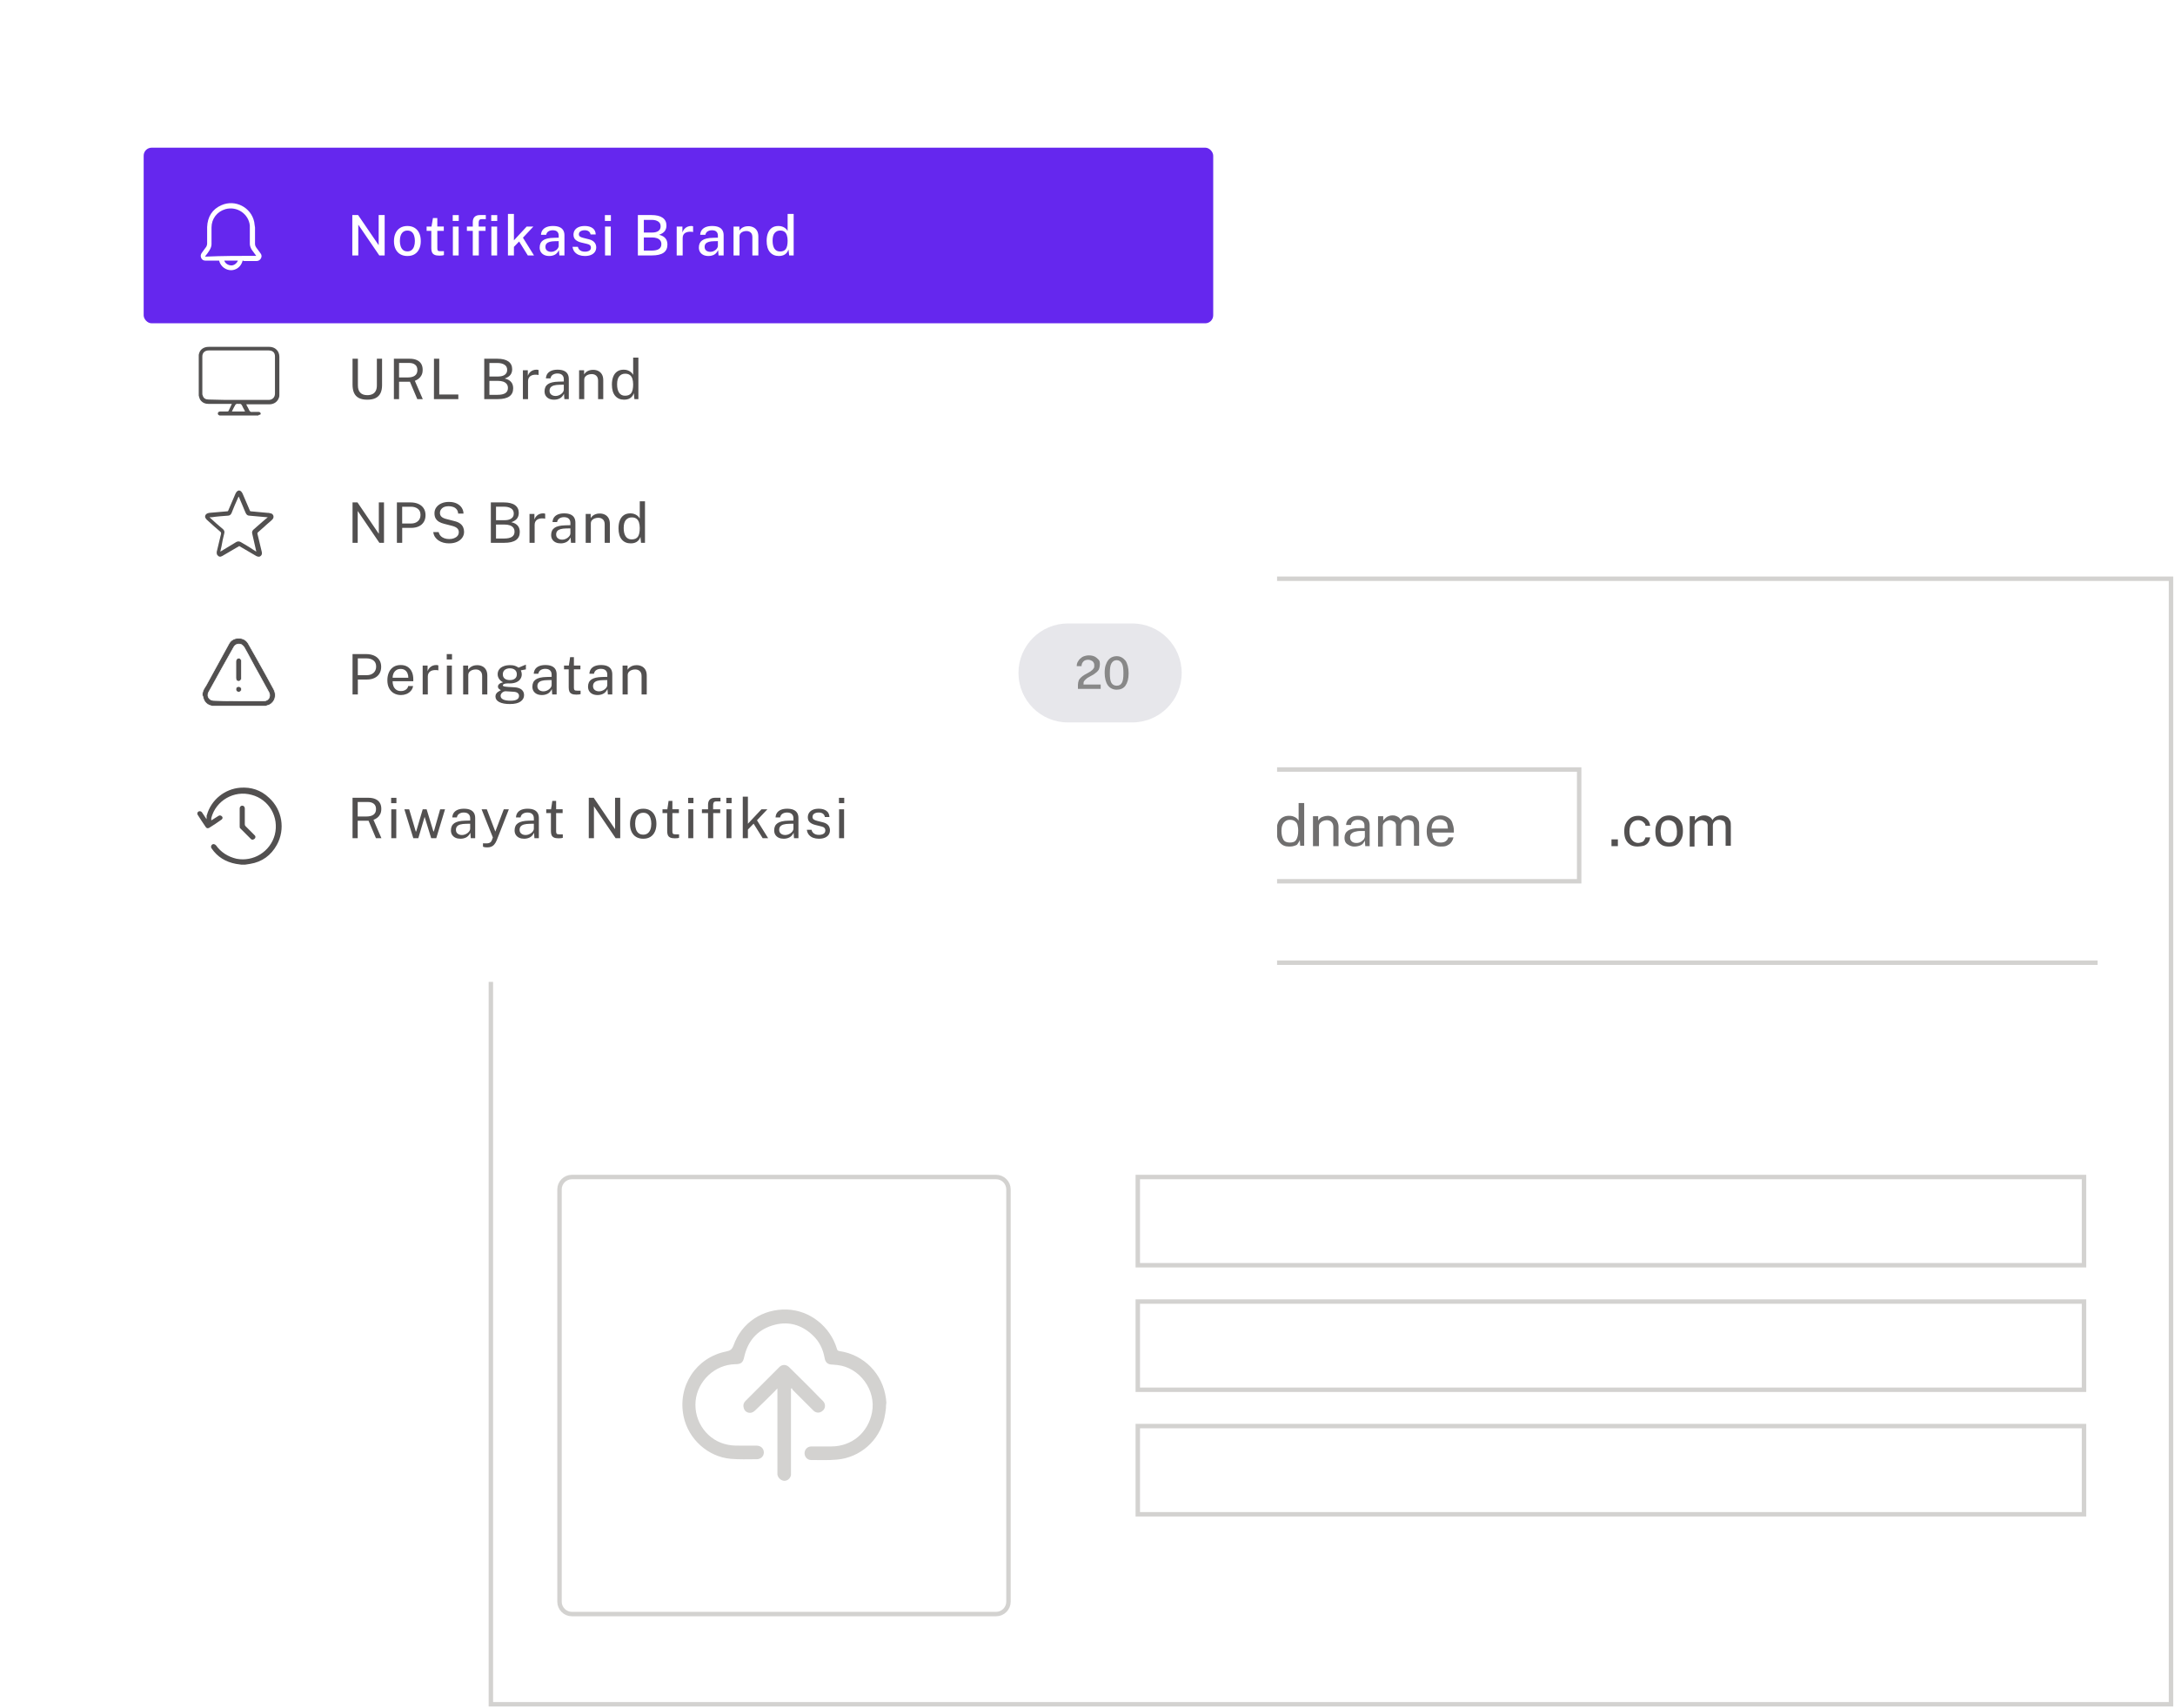 <svg xmlns="http://www.w3.org/2000/svg" width="545" height="428" viewBox="0 0 545 428" fill="none"><path d="M544 145H123V427H544V145Z" stroke="#D3D2D0" stroke-width="1.111" stroke-miterlimit="10"></path><path d="M522.2 294.898H285.1V316.998H522.2V294.898Z" stroke="#D3D2D0" stroke-width="1.111" stroke-miterlimit="10"></path><path d="M522.2 326.1H285.1V348.2H522.2V326.1Z" stroke="#D3D2D0" stroke-width="1.111" stroke-miterlimit="10"></path><path d="M522.2 357.299H285.1V379.399H522.2V357.299Z" stroke="#D3D2D0" stroke-width="1.111" stroke-miterlimit="10"></path><path d="M140.1 211.999V201.199H141.4V205.599C141.5 205.399 141.7 205.199 141.9 204.999C142.1 204.799 142.4 204.699 142.7 204.599C143 204.499 143.4 204.399 143.8 204.399C144.3 204.399 144.7 204.499 145.1 204.699C145.5 204.899 145.8 205.099 146 205.499C146.2 205.799 146.3 206.199 146.3 206.699V211.999H145V206.899C145 206.499 144.8 206.099 144.5 205.899C144.2 205.699 143.8 205.499 143.3 205.499C143 205.499 142.7 205.599 142.4 205.699C142.1 205.799 141.9 205.999 141.7 206.199C141.5 206.399 141.4 206.699 141.4 206.999V211.999H140.1Z" fill="#525050"></path><path d="M150.8 211.999C150.3 211.999 149.9 211.899 149.6 211.799C149.3 211.699 149.1 211.499 149 211.199C148.9 210.899 148.8 210.599 148.8 210.199V205.499H147.6V204.499H148.8L149.1 202.299H150.1V204.499H151.8V205.499H150.1V210.099C150.1 210.399 150.1 210.599 150.2 210.699C150.3 210.799 150.3 210.899 150.5 210.899C150.7 210.899 150.8 210.999 151 210.999H151.8V211.899C151.7 211.899 151.6 211.999 151.4 211.999C151.2 211.999 151.1 211.999 150.8 211.999Z" fill="#525050"></path><path d="M155.7 211.999C155.2 211.999 154.8 211.899 154.5 211.799C154.2 211.699 154 211.499 153.9 211.199C153.8 210.899 153.7 210.599 153.7 210.199V205.499H152.5V204.499H153.7L154 202.299H155V204.499H156.7V205.499H155.1V210.099C155.1 210.399 155.1 210.599 155.2 210.699C155.3 210.799 155.3 210.899 155.5 210.899C155.7 210.899 155.8 210.999 156 210.999H156.8V211.899C156.7 211.899 156.6 211.999 156.4 211.999C156.2 211.999 156 211.999 155.7 211.999Z" fill="#525050"></path><path d="M158.6 214.299V204.499H159.9V205.799C160 205.599 160.1 205.499 160.2 205.299C160.3 205.099 160.5 204.999 160.7 204.799C160.9 204.699 161.1 204.499 161.4 204.399C161.7 204.299 162 204.299 162.3 204.299C162.9 204.299 163.4 204.399 163.9 204.699C164.4 204.999 164.7 205.399 165 205.899C165.3 206.499 165.4 207.199 165.4 207.999C165.4 208.799 165.3 209.599 165 210.199C164.8 210.799 164.4 211.199 163.9 211.499C163.4 211.799 162.9 211.999 162.2 211.999C161.9 211.999 161.6 211.999 161.3 211.899C161 211.799 160.8 211.699 160.6 211.499C160.4 211.299 160.3 211.199 160.1 210.999C160 210.799 159.9 210.699 159.8 210.499V214.199H158.6V214.299ZM162.1 211.099C162.7 211.099 163.2 210.899 163.6 210.399C164 209.899 164.2 209.199 164.2 208.199C164.2 207.299 164 206.699 163.7 206.199C163.3 205.699 162.8 205.399 162.1 205.399C161.4 205.399 160.9 205.699 160.5 206.199C160.1 206.699 160 207.399 160 208.199C160 208.699 160.1 209.199 160.2 209.699C160.4 210.099 160.6 210.499 160.9 210.699C161.2 210.899 161.6 211.099 162.1 211.099Z" fill="#525050"></path><path d="M169.899 212.099C169.399 212.099 168.899 211.999 168.499 211.899C168.099 211.699 167.699 211.499 167.399 211.099C167.099 210.799 166.899 210.299 166.899 209.799H168.099C168.199 210.099 168.299 210.299 168.499 210.499C168.699 210.699 168.899 210.799 169.199 210.899C169.499 210.999 169.699 210.999 170.099 210.999C170.599 210.999 170.999 210.899 171.299 210.699C171.599 210.499 171.799 210.199 171.799 209.799C171.799 209.499 171.699 209.299 171.599 209.099C171.399 208.899 171.199 208.799 170.799 208.699L169.299 208.299C168.699 208.199 168.199 207.899 167.899 207.599C167.499 207.299 167.399 206.899 167.399 206.299C167.399 205.899 167.499 205.499 167.699 205.099C167.899 204.799 168.199 204.499 168.599 204.299C168.999 204.099 169.499 203.999 170.199 203.999C170.999 203.999 171.699 204.199 172.199 204.499C172.699 204.899 172.999 205.399 172.999 206.099H171.799C171.799 205.699 171.599 205.499 171.299 205.299C170.999 205.099 170.699 204.999 170.199 204.999C169.699 204.999 169.299 205.099 168.999 205.299C168.699 205.499 168.499 205.799 168.499 206.199C168.499 206.499 168.599 206.699 168.799 206.799C168.999 206.999 169.299 207.099 169.699 207.199L171.199 207.599C171.499 207.699 171.799 207.799 172.099 207.999C172.299 208.099 172.499 208.299 172.599 208.499C172.699 208.699 172.799 208.899 172.899 209.099C172.999 209.299 172.999 209.499 172.999 209.699C172.999 210.199 172.899 210.599 172.699 210.899C172.499 211.199 172.099 211.499 171.699 211.699C171.299 211.899 170.499 212.099 169.899 212.099Z" fill="#525050"></path><path d="M174.2 206.499V204.799H175.8V206.499H174.2ZM174.2 211.899V210.199H175.8V211.899H174.2Z" fill="#525050"></path><path d="M176.8 212.499L180.4 201.499H181.4L177.8 212.499H176.8Z" fill="#525050"></path><path d="M181.899 212.499L185.499 201.499H186.499L182.899 212.499H181.899Z" fill="#525050"></path><path d="M189.4 211.999L187.1 204.499H188.3L190 210.199H190.1L191.8 204.499H192.8L194.5 210.199H194.6L196.2 204.499H197.5L195.2 211.999H194.1L192.4 206.499L190.8 211.999H189.4Z" fill="#525050"></path><path d="M200.9 211.999L198.6 204.499H199.8L201.5 210.199H201.6L203.3 204.499H204.3L206 210.199H206.1L207.7 204.499H209L206.7 211.999H205.4L203.7 206.499L202.1 211.999H200.9Z" fill="#525050"></path><path d="M212.3 211.999L210 204.499H211.2L212.9 210.199H213L214.7 204.499H215.7L217.4 210.199H217.5L219.1 204.499H220.4L218.1 211.999H216.8L215.1 206.499L213.5 211.999H212.3Z" fill="#525050"></path><path d="M220.899 211.999V210.299H222.499V211.999H220.899Z" fill="#525050"></path><path d="M227.2 211.999C226.7 211.999 226.3 211.899 226 211.799C225.7 211.699 225.5 211.499 225.4 211.199C225.3 210.899 225.2 210.599 225.2 210.199V205.499H224V204.499H225.2L225.5 202.299H226.5V204.499H228.2V205.499H226.5V210.099C226.5 210.399 226.5 210.599 226.6 210.699C226.7 210.799 226.7 210.899 226.9 210.899C227.1 210.899 227.2 210.999 227.4 210.999H228.2V211.899C228.1 211.899 228 211.999 227.8 211.999C227.6 211.999 227.5 211.999 227.2 211.999Z" fill="#525050"></path><path d="M230.1 211.999V204.499H231.4V205.899C231.5 205.499 231.7 205.199 231.9 204.999C232.1 204.799 232.4 204.599 232.7 204.499C233 204.399 233.3 204.299 233.6 204.299C233.7 204.299 233.8 204.299 233.9 204.299C234 204.299 234.1 204.299 234.1 204.399V205.699C234 205.699 233.9 205.599 233.8 205.599C233.7 205.599 233.6 205.599 233.5 205.599C233.2 205.599 232.9 205.599 232.7 205.699C232.4 205.799 232.2 205.899 232 205.999C231.8 206.099 231.6 206.299 231.5 206.499C231.4 206.699 231.3 206.999 231.3 207.299V211.899H230.1V211.999Z" fill="#525050"></path><path d="M237.6 212.099C237.1 212.099 236.7 211.999 236.3 211.799C235.9 211.599 235.6 211.399 235.4 211.099C235.2 210.799 235.1 210.399 235.1 209.899C235.1 209.099 235.4 208.499 236 208.099C236.6 207.699 237.5 207.499 238.8 207.499H240.1V206.899C240.1 206.399 240 206.099 239.7 205.799C239.4 205.499 239 205.399 238.4 205.399C238 205.399 237.6 205.499 237.3 205.699C237 205.899 236.8 206.199 236.7 206.699H235.5C235.5 206.199 235.7 205.799 235.9 205.499C236.1 205.199 236.5 204.899 236.9 204.699C237.3 204.499 237.9 204.399 238.5 204.399C239.2 204.399 239.7 204.499 240.1 204.699C240.5 204.899 240.9 205.199 241.1 205.499C241.3 205.899 241.4 206.299 241.4 206.799V211.999H240.3L240.2 210.599C239.9 211.199 239.6 211.599 239.1 211.799C238.6 211.999 238.1 212.099 237.6 212.099ZM238 211.199C238.3 211.199 238.5 211.199 238.8 211.099C239 210.999 239.3 210.899 239.5 210.699C239.7 210.499 239.9 210.399 240 210.199C240.1 209.999 240.2 209.799 240.2 209.599V208.199H239.1C238.5 208.199 238.1 208.299 237.7 208.399C237.3 208.499 237 208.699 236.8 208.899C236.6 209.099 236.5 209.399 236.5 209.799C236.5 210.199 236.6 210.499 236.9 210.799C237.2 210.999 237.5 211.199 238 211.199Z" fill="#525050"></path><path d="M246.5 212.099C245.8 212.099 245.2 211.999 244.7 211.699C244.2 211.399 243.8 210.999 243.5 210.399C243.2 209.799 243.1 209.099 243.1 208.299C243.1 207.499 243.2 206.799 243.5 206.299C243.8 205.699 244.2 205.299 244.7 204.899C245.2 204.599 245.8 204.399 246.6 204.399C247.1 204.399 247.6 204.499 248 204.699C248.4 204.899 248.8 205.199 249.1 205.599C249.4 205.999 249.5 206.399 249.6 206.899H248.4C248.4 206.599 248.3 206.399 248.1 206.199C247.9 205.999 247.7 205.799 247.5 205.699C247.3 205.599 247 205.499 246.6 205.499C246 205.499 245.4 205.699 245 206.199C244.6 206.699 244.4 207.399 244.4 208.299C244.4 209.199 244.6 209.899 245 210.399C245.4 210.899 245.9 211.199 246.6 211.199C246.9 211.199 247.2 211.099 247.5 210.999C247.8 210.899 248 210.699 248.1 210.499C248.2 210.299 248.4 209.999 248.4 209.799H249.6C249.5 210.299 249.4 210.699 249.1 211.099C248.8 211.499 248.5 211.699 248 211.899C247.5 211.999 247 212.099 246.5 212.099Z" fill="#525050"></path><path d="M251.2 211.999V201.199H252.5V208.199L256 204.499H257.5L254.8 207.299L257.7 211.899H256.3L254 208.199L252.5 209.699V211.899H251.2V211.999Z" fill="#525050"></path><path d="M262.2 212.099C261.5 212.099 260.9 211.899 260.4 211.599C259.9 211.299 259.5 210.899 259.2 210.299C258.9 209.699 258.8 209.099 258.8 208.299C258.8 207.499 258.9 206.799 259.2 206.199C259.5 205.599 259.9 205.099 260.4 204.799C260.9 204.499 261.5 204.299 262.3 204.299C263 204.299 263.6 204.499 264.1 204.799C264.6 205.099 265 205.499 265.2 206.099C265.4 206.699 265.6 207.299 265.6 208.099V208.599H260.2C260.2 209.099 260.3 209.499 260.4 209.899C260.6 210.299 260.8 210.599 261.1 210.799C261.4 210.999 261.8 211.099 262.3 211.099C262.8 211.099 263.2 210.999 263.5 210.799C263.8 210.599 264.1 210.299 264.2 209.799H265.5C265.4 210.299 265.2 210.699 264.9 211.099C264.6 211.499 264.2 211.699 263.8 211.899C263.4 212.099 262.7 212.099 262.2 212.099ZM260 207.599H264.1C264.1 207.199 264 206.799 263.9 206.399C263.8 205.999 263.5 205.799 263.2 205.599C262.9 205.399 262.5 205.299 262.1 205.299C261.6 205.299 261.2 205.399 260.9 205.599C260.6 205.799 260.4 206.099 260.2 206.499C260.1 206.899 260 207.299 260 207.599Z" fill="#525050"></path><path d="M267.2 211.999V204.499H268.5V205.899C268.6 205.499 268.8 205.199 269 204.999C269.2 204.799 269.5 204.599 269.8 204.499C270.1 204.399 270.4 204.299 270.7 204.299C270.8 204.299 270.9 204.299 271 204.299C271.1 204.299 271.2 204.299 271.2 204.399V205.699C271.1 205.699 271 205.599 270.9 205.599C270.8 205.599 270.7 205.599 270.6 205.599C270.3 205.599 270 205.599 269.8 205.699C269.5 205.799 269.3 205.899 269.1 205.999C268.9 206.099 268.7 206.299 268.6 206.499C268.5 206.699 268.4 206.999 268.4 207.299V211.899H267.2V211.999Z" fill="#525050"></path><path d="M403.799 211.999V210.299H405.399V211.999H403.799Z" fill="#525050"></path><path d="M410.399 212.098C409.699 212.098 409.099 211.998 408.599 211.698C408.099 211.398 407.699 210.998 407.399 210.398C407.099 209.798 406.999 209.098 406.999 208.298C406.999 207.498 407.099 206.798 407.399 206.298C407.699 205.698 408.099 205.298 408.599 204.898C409.099 204.598 409.699 204.398 410.499 204.398C410.999 204.398 411.499 204.498 411.899 204.698C412.299 204.898 412.699 205.198 412.999 205.598C413.299 205.998 413.399 206.398 413.499 206.898H412.299C412.299 206.598 412.199 206.398 411.999 206.198C411.799 205.998 411.599 205.798 411.399 205.698C411.199 205.598 410.899 205.498 410.499 205.498C409.899 205.498 409.299 205.698 408.899 206.198C408.499 206.698 408.299 207.398 408.299 208.298C408.299 209.198 408.499 209.898 408.899 210.398C409.299 210.898 409.799 211.198 410.499 211.198C410.799 211.198 411.099 211.098 411.399 210.998C411.699 210.898 411.899 210.698 411.999 210.498C412.099 210.298 412.299 209.998 412.299 209.798H413.499C413.399 210.298 413.299 210.698 412.999 211.098C412.699 211.498 412.399 211.698 411.899 211.898C411.399 211.998 410.899 212.098 410.399 212.098Z" fill="#525050"></path><path d="M418.199 212.099C417.499 212.099 416.899 211.999 416.399 211.699C415.899 211.399 415.499 210.999 415.199 210.399C414.899 209.799 414.799 209.099 414.799 208.299C414.799 207.499 414.899 206.799 415.199 206.199C415.499 205.599 415.899 205.199 416.399 204.799C416.899 204.499 417.499 204.299 418.299 204.299C418.999 204.299 419.599 204.499 420.099 204.799C420.599 205.099 420.999 205.499 421.299 206.099C421.599 206.699 421.699 207.399 421.699 208.199C421.699 208.999 421.599 209.599 421.299 210.199C420.999 210.799 420.699 211.199 420.199 211.599C419.599 211.999 418.899 212.099 418.199 212.099ZM418.199 211.099C418.599 211.099 418.999 210.999 419.299 210.799C419.599 210.599 419.799 210.199 419.999 209.799C420.199 209.399 420.199 208.899 420.199 208.299C420.199 207.799 420.099 207.299 419.999 206.899C419.899 206.499 419.599 206.099 419.299 205.899C418.999 205.699 418.599 205.499 418.099 205.499C417.599 205.499 417.299 205.599 416.999 205.799C416.699 205.999 416.399 206.299 416.299 206.799C416.199 207.299 416.099 207.699 416.099 208.299C416.099 208.799 416.199 209.299 416.299 209.699C416.399 210.099 416.699 210.499 416.999 210.699C417.299 210.899 417.699 211.099 418.199 211.099Z" fill="#525050"></path><path d="M423.399 211.999V204.499H424.699V205.599C424.899 205.299 425.199 204.999 425.599 204.699C425.999 204.499 426.399 204.299 426.999 204.299C427.299 204.299 427.499 204.299 427.799 204.399C428.099 204.499 428.299 204.599 428.599 204.799C428.799 204.999 428.999 205.199 429.099 205.499C429.299 205.099 429.599 204.799 429.999 204.599C430.399 204.399 430.799 204.299 431.299 204.299C431.599 204.299 431.799 204.299 432.099 204.399C432.399 204.499 432.599 204.599 432.899 204.799C433.199 204.999 433.299 205.299 433.499 205.599C433.699 205.899 433.699 206.399 433.699 206.999V211.899H432.399V207.199C432.399 206.699 432.299 206.399 432.199 206.099C432.099 205.799 431.899 205.699 431.599 205.599C431.399 205.499 431.099 205.399 430.899 205.399C430.699 205.399 430.399 205.399 430.199 205.499C429.899 205.599 429.699 205.699 429.499 205.999C429.299 206.199 429.199 206.499 429.199 206.899V211.899H427.899V206.799C427.899 206.499 427.799 206.299 427.699 206.099C427.599 205.899 427.299 205.799 427.099 205.699C426.899 205.599 426.599 205.499 426.399 205.499C426.099 205.499 425.899 205.599 425.599 205.699C425.299 205.799 425.099 205.999 424.899 206.199C424.699 206.399 424.599 206.699 424.599 207.099V212.099H423.399V211.999Z" fill="#525050"></path><path d="M293.6 212.099C293.2 212.099 292.8 211.999 292.5 211.899C292.2 211.799 292 211.599 291.8 211.499C291.6 211.299 291.5 211.099 291.4 210.899C291.3 210.699 291.2 210.499 291.2 210.399L291.1 211.899H290.1V201.199H291.4V205.599C291.5 205.499 291.6 205.299 291.7 205.199C291.8 205.099 292 204.899 292.2 204.799C292.4 204.699 292.6 204.499 292.9 204.499C293.2 204.399 293.5 204.399 293.8 204.399C294.7 204.399 295.5 204.699 296 205.399C296.6 205.999 296.8 206.999 296.8 208.299C296.8 209.099 296.7 209.799 296.4 210.399C296.2 210.999 295.8 211.399 295.3 211.799C294.9 211.999 294.3 212.099 293.6 212.099ZM293.4 211.099C294 211.099 294.5 210.899 294.9 210.399C295.3 209.899 295.5 209.199 295.5 208.199C295.5 207.299 295.3 206.699 295 206.199C294.6 205.699 294.1 205.499 293.5 205.499C293 205.499 292.6 205.599 292.3 205.799C292 205.999 291.8 206.299 291.6 206.699C291.5 207.099 291.4 207.599 291.4 208.199C291.4 209.199 291.6 209.999 291.9 210.499C292.1 210.899 292.6 211.099 293.4 211.099Z" fill="#706F6F"></path><path d="M298.5 211.999V204.499H299.8V205.899C299.9 205.499 300.1 205.199 300.3 204.999C300.5 204.799 300.8 204.599 301.1 204.499C301.4 204.399 301.7 204.299 302 204.299C302.1 204.299 302.2 204.299 302.3 204.299C302.4 204.299 302.5 204.299 302.5 204.399V205.699C302.4 205.699 302.3 205.599 302.2 205.599C302.1 205.599 302 205.599 301.9 205.599C301.6 205.599 301.3 205.599 301.1 205.699C300.8 205.799 300.6 205.899 300.4 205.999C300.2 206.099 300 206.299 299.9 206.499C299.8 206.699 299.7 206.999 299.7 207.299V211.899H298.5V211.999Z" fill="#706F6F"></path><path d="M306 212.099C305.5 212.099 305.1 211.999 304.7 211.799C304.3 211.599 304 211.399 303.8 211.099C303.6 210.799 303.5 210.399 303.5 209.899C303.5 209.099 303.8 208.499 304.4 208.099C305 207.699 305.9 207.499 307.2 207.499H308.5V206.899C308.5 206.399 308.4 206.099 308.1 205.799C307.8 205.499 307.4 205.399 306.8 205.399C306.4 205.399 306 205.499 305.7 205.699C305.4 205.899 305.2 206.199 305.1 206.699H303.9C303.9 206.199 304.1 205.799 304.3 205.499C304.5 205.199 304.9 204.899 305.3 204.699C305.7 204.499 306.3 204.399 306.9 204.399C307.6 204.399 308.1 204.499 308.5 204.699C308.9 204.899 309.3 205.199 309.5 205.499C309.7 205.899 309.8 206.299 309.8 206.799V211.999H308.7L308.6 210.599C308.3 211.199 308 211.599 307.5 211.799C307 211.999 306.6 212.099 306 212.099ZM306.4 211.199C306.7 211.199 306.9 211.199 307.2 211.099C307.4 210.999 307.7 210.899 307.9 210.699C308.1 210.499 308.3 210.399 308.4 210.199C308.5 209.999 308.6 209.799 308.6 209.599V208.199H307.5C306.9 208.199 306.5 208.299 306.1 208.399C305.7 208.499 305.4 208.699 305.2 208.899C305 209.099 304.9 209.399 304.9 209.799C304.9 210.199 305 210.499 305.3 210.799C305.6 210.999 306 211.199 306.4 211.199Z" fill="#706F6F"></path><path d="M311.899 211.999V204.499H313.199V205.599C313.299 205.399 313.499 205.199 313.699 204.999C313.899 204.799 314.199 204.699 314.499 204.599C314.799 204.499 315.199 204.399 315.599 204.399C316.099 204.399 316.499 204.499 316.899 204.699C317.299 204.899 317.599 205.199 317.899 205.599C318.099 205.999 318.299 206.499 318.299 207.099V211.999H316.999V207.199C316.999 206.599 316.799 206.199 316.499 205.899C316.199 205.599 315.799 205.499 315.299 205.499C314.999 205.499 314.599 205.599 314.399 205.699C314.099 205.799 313.899 205.999 313.699 206.199C313.499 206.399 313.399 206.699 313.399 206.999V211.999H311.899Z" fill="#706F6F"></path><path d="M322.999 212.099C321.999 212.099 321.299 211.799 320.699 211.099C320.099 210.399 319.899 209.499 319.899 208.199C319.899 207.399 319.999 206.699 320.199 206.199C320.399 205.599 320.799 205.199 321.199 204.899C321.699 204.599 322.199 204.399 322.899 204.399C323.299 204.399 323.599 204.399 323.899 204.499C324.199 204.599 324.399 204.699 324.599 204.799C324.799 204.899 324.999 205.099 325.099 205.199C325.199 205.299 325.299 205.499 325.399 205.599V201.199H326.799V211.899H325.799L325.699 210.399C325.699 210.499 325.599 210.699 325.499 210.899C325.399 211.099 325.199 211.299 325.099 211.499C324.999 211.699 324.699 211.799 324.399 211.899C323.799 212.099 323.399 212.099 322.999 212.099ZM323.199 211.099C323.999 211.099 324.499 210.899 324.799 210.399C325.099 209.899 325.299 209.199 325.299 208.099C325.299 207.499 325.199 206.999 325.099 206.599C324.999 206.199 324.699 205.899 324.399 205.699C324.099 205.499 323.699 205.399 323.199 205.399C322.599 205.399 322.099 205.599 321.699 206.099C321.299 206.599 321.099 207.199 321.099 208.199C321.099 209.099 321.299 209.899 321.599 210.399C321.899 210.899 322.499 211.099 323.199 211.099Z" fill="#706F6F"></path><path d="M329 211.999V204.499H330.3V205.599C330.4 205.399 330.6 205.199 330.8 204.999C331 204.799 331.3 204.699 331.6 204.599C331.9 204.499 332.3 204.399 332.7 204.399C333.2 204.399 333.6 204.499 334 204.699C334.4 204.899 334.7 205.199 335 205.599C335.2 205.999 335.4 206.499 335.4 207.099V211.999H334.1V207.199C334.1 206.599 333.9 206.199 333.6 205.899C333.3 205.599 332.9 205.499 332.4 205.499C332.1 205.499 331.7 205.599 331.5 205.699C331.2 205.799 331 205.999 330.8 206.199C330.6 206.399 330.5 206.699 330.5 206.999V211.999H329Z" fill="#706F6F"></path><path d="M339.399 212.099C338.899 212.099 338.499 211.999 338.099 211.799C337.699 211.599 337.399 211.399 337.199 211.099C336.999 210.799 336.899 210.399 336.899 209.899C336.899 209.099 337.199 208.499 337.799 208.099C338.399 207.699 339.299 207.499 340.599 207.499H341.899V206.899C341.899 206.399 341.799 206.099 341.499 205.799C341.199 205.499 340.799 205.399 340.199 205.399C339.799 205.399 339.399 205.499 339.099 205.699C338.799 205.899 338.599 206.199 338.499 206.699H337.299C337.299 206.199 337.499 205.799 337.699 205.499C337.899 205.199 338.299 204.899 338.699 204.699C339.099 204.499 339.699 204.399 340.299 204.399C340.999 204.399 341.499 204.499 341.899 204.699C342.299 204.899 342.699 205.199 342.899 205.499C343.099 205.899 343.199 206.299 343.199 206.799V211.999H342.099L341.999 210.599C341.699 211.199 341.399 211.599 340.899 211.799C340.399 211.999 339.899 212.099 339.399 212.099ZM339.799 211.199C340.099 211.199 340.299 211.199 340.599 211.099C340.799 210.999 341.099 210.899 341.299 210.699C341.499 210.499 341.699 210.399 341.799 210.199C341.899 209.999 341.999 209.799 341.999 209.599V208.199H340.899C340.299 208.199 339.899 208.299 339.499 208.399C339.099 208.499 338.799 208.699 338.599 208.899C338.399 209.099 338.299 209.399 338.299 209.799C338.299 210.199 338.399 210.499 338.699 210.799C338.899 210.999 339.299 211.199 339.799 211.199Z" fill="#706F6F"></path><path d="M345.3 211.999V204.499H346.6V205.599C346.8 205.299 347.1 204.999 347.5 204.699C347.9 204.499 348.3 204.299 348.9 204.299C349.2 204.299 349.4 204.299 349.7 204.399C350 204.499 350.2 204.599 350.5 204.799C350.7 204.999 350.9 205.199 351 205.499C351.2 205.099 351.5 204.799 351.9 204.599C352.3 204.399 352.7 204.299 353.2 204.299C353.5 204.299 353.7 204.299 354 204.399C354.3 204.499 354.5 204.599 354.8 204.799C355.1 204.999 355.2 205.299 355.4 205.599C355.6 205.899 355.6 206.399 355.6 206.999V211.899H354.3V207.199C354.3 206.699 354.2 206.399 354.1 206.099C354 205.799 353.8 205.699 353.5 205.599C353.3 205.499 353 205.399 352.8 205.399C352.6 205.399 352.3 205.399 352.1 205.499C351.8 205.599 351.6 205.699 351.4 205.999C351.2 206.199 351.1 206.499 351.1 206.899V211.899H349.8V206.799C349.8 206.499 349.7 206.299 349.6 206.099C349.5 205.899 349.2 205.799 349 205.699C348.8 205.599 348.5 205.499 348.3 205.499C348 205.499 347.8 205.599 347.5 205.699C347.2 205.799 347 205.999 346.8 206.199C346.6 206.399 346.5 206.699 346.5 207.099V212.099H345.3V211.999Z" fill="#706F6F"></path><path d="M360.9 212.099C360.2 212.099 359.6 211.899 359.1 211.599C358.6 211.299 358.2 210.899 357.9 210.299C357.6 209.699 357.5 209.099 357.5 208.299C357.5 207.499 357.6 206.799 357.9 206.199C358.2 205.599 358.6 205.099 359.1 204.799C359.6 204.499 360.2 204.299 361 204.299C361.7 204.299 362.3 204.499 362.8 204.799C363.3 205.099 363.7 205.499 363.9 206.099C364.1 206.699 364.3 207.299 364.3 208.099V208.599H358.9C358.9 209.099 359 209.499 359.1 209.899C359.3 210.299 359.5 210.599 359.8 210.799C360.1 210.999 360.5 211.099 361 211.099C361.5 211.099 361.9 210.999 362.2 210.799C362.5 210.599 362.8 210.299 362.9 209.799H364.2C364.1 210.299 363.9 210.699 363.6 211.099C363.3 211.499 362.9 211.699 362.5 211.899C362.1 212.099 361.4 212.099 360.9 212.099ZM358.7 207.599H362.8C362.8 207.199 362.7 206.799 362.6 206.399C362.5 205.999 362.2 205.799 361.9 205.599C361.6 205.399 361.2 205.299 360.8 205.299C360.3 205.299 359.9 205.399 359.6 205.599C359.3 205.799 359.1 206.099 358.9 206.499C358.8 206.899 358.7 207.299 358.7 207.599Z" fill="#706F6F"></path><path d="M144.11 176.14C143.195 176.14 142.411 175.93 141.758 175.51C141.105 175.085 140.603 174.483 140.253 173.704C139.908 172.92 139.735 171.982 139.735 170.89C139.735 169.803 139.908 168.876 140.253 168.111C140.598 167.341 141.098 166.753 141.751 166.347C142.404 165.941 143.191 165.738 144.11 165.738C144.838 165.738 145.484 165.887 146.049 166.186C146.614 166.485 147.066 166.886 147.407 167.39C147.752 167.894 147.958 168.452 148.023 169.063H146.427C146.357 168.68 146.222 168.335 146.021 168.027C145.825 167.714 145.564 167.469 145.237 167.292C144.91 167.11 144.523 167.019 144.075 167.019C143.501 167.019 143.013 167.154 142.612 167.425C142.211 167.696 141.905 168.118 141.695 168.692C141.49 169.266 141.387 170.006 141.387 170.911C141.387 172.278 141.618 173.279 142.08 173.914C142.542 174.544 143.207 174.859 144.075 174.859C144.523 174.859 144.91 174.763 145.237 174.572C145.564 174.376 145.825 174.117 146.021 173.795C146.222 173.468 146.357 173.114 146.427 172.731H148.023C147.967 173.174 147.85 173.601 147.673 174.012C147.496 174.418 147.248 174.782 146.931 175.104C146.618 175.426 146.229 175.68 145.762 175.867C145.295 176.049 144.745 176.14 144.11 176.14ZM152.423 176.14C152.059 176.135 151.711 176.082 151.38 175.979C151.049 175.876 150.752 175.722 150.491 175.517C150.234 175.312 150.029 175.057 149.875 174.754C149.726 174.451 149.651 174.098 149.651 173.697V168.762H151.156V173.536C151.156 173.97 151.291 174.322 151.562 174.593C151.833 174.864 152.241 174.999 152.787 174.999C153.282 174.999 153.678 174.871 153.977 174.614C154.276 174.353 154.425 173.972 154.425 173.473V168.762H155.916V176H154.754L154.586 174.6C154.502 174.978 154.35 175.281 154.131 175.51C153.916 175.734 153.66 175.897 153.361 176C153.067 176.098 152.754 176.145 152.423 176.14ZM160.648 176.14C160.144 176.14 159.67 176.061 159.227 175.902C158.788 175.743 158.419 175.494 158.121 175.153C157.827 174.812 157.642 174.376 157.568 173.844H158.905C158.965 174.119 159.08 174.348 159.248 174.53C159.42 174.707 159.626 174.84 159.864 174.929C160.106 175.013 160.365 175.055 160.641 175.055C161.098 175.055 161.469 174.973 161.754 174.81C162.038 174.642 162.181 174.385 162.181 174.04C162.181 173.793 162.104 173.594 161.95 173.445C161.796 173.296 161.555 173.186 161.229 173.116L159.787 172.773C159.189 172.633 158.711 172.411 158.352 172.108C157.992 171.8 157.81 171.371 157.806 170.82C157.806 170.395 157.911 170.017 158.121 169.686C158.335 169.355 158.653 169.096 159.073 168.909C159.497 168.718 160.02 168.622 160.641 168.622C161.457 168.622 162.113 168.804 162.608 169.168C163.107 169.532 163.364 170.059 163.378 170.75H162.083C162.036 170.419 161.884 170.16 161.628 169.973C161.376 169.782 161.042 169.686 160.627 169.686C160.197 169.686 159.845 169.772 159.57 169.945C159.294 170.113 159.157 170.372 159.157 170.722C159.157 170.96 159.257 171.149 159.458 171.289C159.663 171.424 159.964 171.536 160.361 171.625L161.733 171.968C162.087 172.061 162.379 172.185 162.608 172.339C162.836 172.488 163.016 172.654 163.147 172.836C163.277 173.018 163.368 173.207 163.42 173.403C163.476 173.599 163.504 173.783 163.504 173.956C163.504 174.413 163.387 174.805 163.154 175.132C162.925 175.454 162.598 175.704 162.174 175.881C161.749 176.054 161.24 176.14 160.648 176.14ZM167.773 176.049C167.236 176.049 166.821 175.977 166.527 175.832C166.233 175.687 166.027 175.48 165.911 175.209C165.794 174.934 165.736 174.602 165.736 174.215V169.84H164.56V168.762H165.785L166.149 166.634H167.241V168.755H168.865V169.84H167.241L167.248 174.159C167.248 174.397 167.271 174.572 167.318 174.684C167.369 174.791 167.453 174.861 167.57 174.894C167.691 174.922 167.854 174.936 168.06 174.936H168.9V175.909C168.811 175.946 168.673 175.979 168.487 176.007C168.305 176.035 168.067 176.049 167.773 176.049ZM173.307 176.14C172.631 176.14 172.04 175.995 171.536 175.706C171.032 175.412 170.64 174.987 170.36 174.432C170.08 173.877 169.94 173.205 169.94 172.416C169.94 171.655 170.073 170.99 170.339 170.421C170.605 169.852 170.988 169.411 171.487 169.098C171.991 168.781 172.6 168.622 173.314 168.622C173.996 168.622 174.586 168.771 175.085 169.07C175.585 169.364 175.972 169.796 176.247 170.365C176.523 170.93 176.66 171.613 176.66 172.416C176.66 173.149 176.532 173.795 176.275 174.355C176.019 174.915 175.641 175.354 175.141 175.671C174.647 175.984 174.035 176.14 173.307 176.14ZM173.314 174.985C173.73 174.985 174.075 174.878 174.35 174.663C174.626 174.444 174.833 174.138 174.973 173.746C175.113 173.349 175.183 172.892 175.183 172.374C175.183 171.893 175.12 171.457 174.994 171.065C174.873 170.668 174.675 170.353 174.399 170.12C174.129 169.887 173.767 169.77 173.314 169.77C172.899 169.77 172.549 169.877 172.264 170.092C171.984 170.302 171.774 170.603 171.634 170.995C171.494 171.382 171.424 171.842 171.424 172.374C171.424 172.845 171.487 173.279 171.613 173.676C171.739 174.073 171.94 174.39 172.215 174.628C172.495 174.866 172.862 174.985 173.314 174.985ZM178.296 176V168.762H179.752V169.805C179.958 169.488 180.238 169.212 180.592 168.979C180.947 168.741 181.404 168.622 181.964 168.622C182.226 168.622 182.489 168.666 182.755 168.755C183.026 168.844 183.273 168.977 183.497 169.154C183.726 169.327 183.906 169.541 184.036 169.798C184.265 169.453 184.571 169.17 184.953 168.951C185.336 168.732 185.765 168.622 186.241 168.622C186.498 168.622 186.764 168.664 187.039 168.748C187.315 168.827 187.569 168.965 187.802 169.161C188.04 169.352 188.232 169.618 188.376 169.959C188.526 170.3 188.6 170.731 188.6 171.254V176H187.095V171.415C187.095 171.018 187.028 170.708 186.892 170.484C186.762 170.26 186.589 170.104 186.374 170.015C186.164 169.922 185.94 169.875 185.702 169.875C185.488 169.875 185.264 169.917 185.03 170.001C184.797 170.085 184.599 170.225 184.435 170.421C184.272 170.617 184.19 170.883 184.19 171.219V176H182.692V171.093C182.692 170.827 182.62 170.603 182.475 170.421C182.335 170.239 182.158 170.104 181.943 170.015C181.733 169.922 181.523 169.875 181.313 169.875C181.08 169.875 180.847 169.922 180.613 170.015C180.38 170.108 180.184 170.255 180.025 170.456C179.871 170.652 179.794 170.906 179.794 171.219V176H178.296ZM190.554 176V168.762H191.996V176H190.554ZM190.519 167.362V165.885H192.024V167.362H190.519ZM193.556 176V175.104L197.497 169.847H193.731V168.762H199.296V169.658L195.348 174.915H199.324V176H193.556ZM203.922 176.14C203.236 176.14 202.632 175.993 202.109 175.699C201.587 175.4 201.178 174.976 200.884 174.425C200.595 173.874 200.45 173.219 200.45 172.458C200.45 171.707 200.583 171.044 200.849 170.47C201.115 169.891 201.5 169.439 202.004 169.112C202.508 168.785 203.115 168.622 203.824 168.622C204.52 168.622 205.108 168.771 205.588 169.07C206.069 169.369 206.433 169.789 206.68 170.33C206.928 170.867 207.051 171.501 207.051 172.234V172.731H201.955C201.951 173.165 202.021 173.555 202.165 173.9C202.31 174.241 202.525 174.511 202.809 174.712C203.099 174.908 203.458 175.006 203.887 175.006C204.321 175.006 204.695 174.908 205.007 174.712C205.325 174.516 205.532 174.224 205.63 173.837H207.016C206.932 174.332 206.734 174.752 206.421 175.097C206.109 175.442 205.733 175.704 205.294 175.881C204.856 176.054 204.398 176.14 203.922 176.14ZM201.955 171.758H205.623C205.623 171.38 205.558 171.037 205.427 170.729C205.297 170.416 205.096 170.171 204.825 169.994C204.559 169.812 204.223 169.721 203.817 169.721C203.402 169.721 203.057 169.821 202.781 170.022C202.506 170.223 202.298 170.479 202.158 170.792C202.023 171.105 201.955 171.427 201.955 171.758ZM214.51 176V167.243H211.304V165.878H219.081V167.243H216.022V176H214.51ZM220.009 176V168.762H221.444V170.246C221.565 169.891 221.733 169.595 221.948 169.357C222.167 169.114 222.422 168.932 222.711 168.811C223 168.685 223.306 168.622 223.628 168.622C223.726 168.622 223.819 168.629 223.908 168.643C223.997 168.652 224.067 168.671 224.118 168.699V170.141C224.057 170.113 223.978 170.094 223.88 170.085C223.787 170.076 223.705 170.069 223.635 170.064C223.318 170.041 223.028 170.057 222.767 170.113C222.506 170.169 222.279 170.262 222.088 170.393C221.901 170.524 221.757 170.694 221.654 170.904C221.556 171.114 221.507 171.361 221.507 171.646V176H220.009ZM227.406 176.14C226.94 176.14 226.524 176.056 226.16 175.888C225.801 175.72 225.519 175.477 225.313 175.16C225.108 174.843 225.005 174.46 225.005 174.012C225.005 173.209 225.288 172.61 225.852 172.213C226.422 171.816 227.332 171.606 228.582 171.583L229.772 171.548V171.023C229.772 170.608 229.649 170.281 229.401 170.043C229.154 169.805 228.771 169.688 228.253 169.693C227.871 169.693 227.528 169.782 227.224 169.959C226.921 170.136 226.723 170.428 226.629 170.834H225.334C225.362 170.353 225.5 169.95 225.747 169.623C225.999 169.292 226.345 169.042 226.783 168.874C227.222 168.706 227.735 168.622 228.323 168.622C228.986 168.622 229.53 168.713 229.954 168.895C230.379 169.072 230.694 169.334 230.899 169.679C231.109 170.024 231.214 170.444 231.214 170.939V176H229.94L229.828 174.67C229.558 175.225 229.215 175.61 228.799 175.825C228.384 176.035 227.92 176.14 227.406 176.14ZM227.875 175.097C228.104 175.097 228.33 175.057 228.554 174.978C228.778 174.894 228.981 174.782 229.163 174.642C229.345 174.497 229.49 174.336 229.597 174.159C229.709 173.982 229.768 173.8 229.772 173.613V172.416L228.792 172.437C228.293 172.442 227.868 172.493 227.518 172.591C227.173 172.689 226.907 172.841 226.72 173.046C226.538 173.251 226.447 173.524 226.447 173.865C226.447 174.252 226.58 174.556 226.846 174.775C227.117 174.99 227.46 175.097 227.875 175.097ZM236.109 176.14C235.456 176.14 234.875 175.998 234.366 175.713C233.857 175.424 233.458 175.001 233.169 174.446C232.88 173.886 232.735 173.207 232.735 172.409C232.735 171.658 232.868 170.997 233.134 170.428C233.405 169.859 233.792 169.415 234.296 169.098C234.8 168.781 235.404 168.622 236.109 168.622C236.655 168.622 237.138 168.729 237.558 168.944C237.978 169.154 238.319 169.448 238.58 169.826C238.846 170.204 239.007 170.645 239.063 171.149H237.761C237.724 170.911 237.635 170.689 237.495 170.484C237.355 170.279 237.171 170.115 236.942 169.994C236.713 169.868 236.44 169.805 236.123 169.805C235.54 169.805 235.066 170.017 234.702 170.442C234.338 170.867 234.156 171.518 234.156 172.395C234.156 173.198 234.326 173.837 234.667 174.313C235.008 174.789 235.5 175.027 236.144 175.027C236.461 175.027 236.734 174.962 236.963 174.831C237.192 174.7 237.374 174.532 237.509 174.327C237.649 174.122 237.738 173.909 237.775 173.69H239.049C238.993 174.175 238.832 174.602 238.566 174.971C238.305 175.34 237.964 175.627 237.544 175.832C237.124 176.037 236.646 176.14 236.109 176.14ZM240.681 176V165.598H242.179V172.213L245.378 168.762H247.058L244.44 171.555L247.212 176H245.658L243.481 172.507L242.179 173.858V176H240.681ZM248.646 176V168.762H250.088V176H248.646ZM248.611 167.362V165.885H250.116V167.362H248.611ZM252.234 176V168.762H253.697V169.805C253.813 169.609 253.97 169.425 254.166 169.252C254.366 169.079 254.611 168.939 254.901 168.832C255.195 168.725 255.533 168.671 255.916 168.671C256.368 168.671 256.786 168.762 257.169 168.944C257.556 169.121 257.866 169.401 258.1 169.784C258.333 170.162 258.45 170.652 258.45 171.254V176H256.952V171.415C256.952 170.897 256.812 170.512 256.532 170.26C256.256 170.008 255.899 169.882 255.461 169.882C255.167 169.882 254.887 169.931 254.621 170.029C254.355 170.127 254.14 170.276 253.977 170.477C253.813 170.673 253.732 170.92 253.732 171.219V176H252.234ZM263.512 178.394C262.336 178.394 261.426 178.228 260.782 177.897C260.138 177.57 259.816 177.113 259.816 176.525C259.816 176.268 259.876 176.051 259.998 175.874C260.124 175.692 260.271 175.543 260.439 175.426C260.611 175.309 260.77 175.218 260.915 175.153C261.059 175.083 261.153 175.034 261.195 175.006C261.115 174.959 261.013 174.901 260.887 174.831C260.765 174.756 260.656 174.658 260.558 174.537C260.46 174.411 260.411 174.248 260.411 174.047C260.411 173.814 260.52 173.599 260.74 173.403C260.964 173.202 261.3 173.055 261.748 172.962C261.309 172.747 260.968 172.458 260.726 172.094C260.483 171.73 260.362 171.343 260.362 170.932C260.362 170.461 260.495 170.055 260.761 169.714C261.027 169.369 261.4 169.105 261.881 168.923C262.366 168.741 262.935 168.65 263.589 168.65C264.069 168.65 264.468 168.704 264.786 168.811C265.108 168.918 265.404 169.068 265.675 169.259C265.763 169.226 265.889 169.177 266.053 169.112C266.221 169.042 266.403 168.967 266.599 168.888C266.795 168.809 266.981 168.732 267.159 168.657C267.341 168.582 267.488 168.522 267.6 168.475L267.593 169.777L266.333 170.008C266.398 170.148 266.449 170.302 266.487 170.47C266.529 170.638 266.55 170.792 266.55 170.932C266.55 171.352 266.435 171.739 266.207 172.094C265.978 172.444 265.635 172.724 265.178 172.934C264.72 173.144 264.149 173.249 263.463 173.249C263.397 173.249 263.313 173.249 263.211 173.249C263.108 173.244 263.022 173.237 262.952 173.228C262.518 173.242 262.219 173.293 262.056 173.382C261.892 173.466 261.811 173.559 261.811 173.662C261.811 173.793 261.916 173.881 262.126 173.928C262.336 173.975 262.681 174.014 263.162 174.047C263.334 174.061 263.554 174.075 263.82 174.089C264.09 174.103 264.389 174.122 264.716 174.145C265.509 174.192 266.113 174.39 266.529 174.74C266.949 175.09 267.159 175.554 267.159 176.133C267.159 176.796 266.858 177.337 266.256 177.757C265.654 178.182 264.739 178.394 263.512 178.394ZM263.771 177.477C264.41 177.477 264.893 177.384 265.22 177.197C265.546 177.015 265.71 176.742 265.71 176.378C265.71 176.107 265.605 175.886 265.395 175.713C265.185 175.54 264.87 175.44 264.45 175.412L262.518 175.286C262.326 175.277 262.135 175.319 261.944 175.412C261.757 175.505 261.603 175.636 261.482 175.804C261.36 175.967 261.3 176.149 261.3 176.35C261.3 176.714 261.5 176.992 261.902 177.183C262.303 177.379 262.926 177.477 263.771 177.477ZM263.505 172.332C263.99 172.332 264.38 172.215 264.674 171.982C264.972 171.744 265.122 171.403 265.122 170.96C265.122 170.503 264.972 170.15 264.674 169.903C264.38 169.651 263.99 169.525 263.505 169.525C263.015 169.525 262.618 169.651 262.315 169.903C262.016 170.155 261.867 170.507 261.867 170.96C261.867 171.389 262.009 171.725 262.294 171.968C262.583 172.211 262.987 172.332 263.505 172.332ZM272.707 176V165.878H276.214C276.937 165.878 277.583 166.002 278.153 166.249C278.727 166.496 279.177 166.86 279.504 167.341C279.835 167.822 280.001 168.412 280.001 169.112C280.001 169.784 279.849 170.358 279.546 170.834C279.247 171.305 278.827 171.667 278.286 171.919C277.749 172.166 277.126 172.29 276.417 172.29H274.233V176H272.707ZM274.226 171.065H276.375C277.019 171.065 277.544 170.881 277.95 170.512C278.356 170.139 278.559 169.644 278.559 169.028C278.559 168.403 278.349 167.924 277.929 167.593C277.509 167.257 276.972 167.089 276.319 167.089H274.226V171.065ZM283.324 176.14C282.857 176.14 282.442 176.056 282.078 175.888C281.719 175.72 281.436 175.477 281.231 175.16C281.026 174.843 280.923 174.46 280.923 174.012C280.923 173.209 281.205 172.61 281.77 172.213C282.339 171.816 283.249 171.606 284.5 171.583L285.69 171.548V171.023C285.69 170.608 285.566 170.281 285.319 170.043C285.072 169.805 284.689 169.688 284.171 169.693C283.788 169.693 283.445 169.782 283.142 169.959C282.839 170.136 282.64 170.428 282.547 170.834H281.252C281.28 170.353 281.418 169.95 281.665 169.623C281.917 169.292 282.262 169.042 282.701 168.874C283.14 168.706 283.653 168.622 284.241 168.622C284.904 168.622 285.447 168.713 285.872 168.895C286.297 169.072 286.612 169.334 286.817 169.679C287.027 170.024 287.132 170.444 287.132 170.939V176H285.858L285.746 174.67C285.475 175.225 285.132 175.61 284.717 175.825C284.302 176.035 283.837 176.14 283.324 176.14ZM283.793 175.097C284.022 175.097 284.248 175.057 284.472 174.978C284.696 174.894 284.899 174.782 285.081 174.642C285.263 174.497 285.408 174.336 285.515 174.159C285.627 173.982 285.685 173.8 285.69 173.613V172.416L284.71 172.437C284.211 172.442 283.786 172.493 283.436 172.591C283.091 172.689 282.825 172.841 282.638 173.046C282.456 173.251 282.365 173.524 282.365 173.865C282.365 174.252 282.498 174.556 282.764 174.775C283.035 174.99 283.378 175.097 283.793 175.097ZM292.195 178.394C291.019 178.394 290.109 178.228 289.465 177.897C288.821 177.57 288.499 177.113 288.499 176.525C288.499 176.268 288.56 176.051 288.681 175.874C288.807 175.692 288.954 175.543 289.122 175.426C289.295 175.309 289.453 175.218 289.598 175.153C289.743 175.083 289.836 175.034 289.878 175.006C289.799 174.959 289.696 174.901 289.57 174.831C289.449 174.756 289.339 174.658 289.241 174.537C289.143 174.411 289.094 174.248 289.094 174.047C289.094 173.814 289.204 173.599 289.423 173.403C289.647 173.202 289.983 173.055 290.431 172.962C289.992 172.747 289.652 172.458 289.409 172.094C289.166 171.73 289.045 171.343 289.045 170.932C289.045 170.461 289.178 170.055 289.444 169.714C289.71 169.369 290.083 169.105 290.564 168.923C291.049 168.741 291.619 168.65 292.272 168.65C292.753 168.65 293.152 168.704 293.469 168.811C293.791 168.918 294.087 169.068 294.358 169.259C294.447 169.226 294.573 169.177 294.736 169.112C294.904 169.042 295.086 168.967 295.282 168.888C295.478 168.809 295.665 168.732 295.842 168.657C296.024 168.582 296.171 168.522 296.283 168.475L296.276 169.777L295.016 170.008C295.081 170.148 295.133 170.302 295.17 170.47C295.212 170.638 295.233 170.792 295.233 170.932C295.233 171.352 295.119 171.739 294.89 172.094C294.661 172.444 294.318 172.724 293.861 172.934C293.404 173.144 292.832 173.249 292.146 173.249C292.081 173.249 291.997 173.249 291.894 173.249C291.791 173.244 291.705 173.237 291.635 173.228C291.201 173.242 290.902 173.293 290.739 173.382C290.576 173.466 290.494 173.559 290.494 173.662C290.494 173.793 290.599 173.881 290.809 173.928C291.019 173.975 291.364 174.014 291.845 174.047C292.018 174.061 292.237 174.075 292.503 174.089C292.774 174.103 293.072 174.122 293.399 174.145C294.192 174.192 294.797 174.39 295.212 174.74C295.632 175.09 295.842 175.554 295.842 176.133C295.842 176.796 295.541 177.337 294.939 177.757C294.337 178.182 293.422 178.394 292.195 178.394ZM292.454 177.477C293.093 177.477 293.576 177.384 293.903 177.197C294.23 177.015 294.393 176.742 294.393 176.378C294.393 176.107 294.288 175.886 294.078 175.713C293.868 175.54 293.553 175.44 293.133 175.412L291.201 175.286C291.01 175.277 290.818 175.319 290.627 175.412C290.44 175.505 290.286 175.636 290.165 175.804C290.044 175.967 289.983 176.149 289.983 176.35C289.983 176.714 290.184 176.992 290.585 177.183C290.986 177.379 291.609 177.477 292.454 177.477ZM292.188 172.332C292.673 172.332 293.063 172.215 293.357 171.982C293.656 171.744 293.805 171.403 293.805 170.96C293.805 170.503 293.656 170.15 293.357 169.903C293.063 169.651 292.673 169.525 292.188 169.525C291.698 169.525 291.301 169.651 290.998 169.903C290.699 170.155 290.55 170.507 290.55 170.96C290.55 171.389 290.692 171.725 290.977 171.968C291.266 172.211 291.67 172.332 292.188 172.332ZM300.706 176.14C300.02 176.14 299.415 175.993 298.893 175.699C298.37 175.4 297.962 174.976 297.668 174.425C297.378 173.874 297.234 173.219 297.234 172.458C297.234 171.707 297.367 171.044 297.633 170.47C297.899 169.891 298.284 169.439 298.788 169.112C299.292 168.785 299.898 168.622 300.608 168.622C301.303 168.622 301.891 168.771 302.372 169.07C302.852 169.369 303.216 169.789 303.464 170.33C303.711 170.867 303.835 171.501 303.835 172.234V172.731H298.739C298.734 173.165 298.804 173.555 298.949 173.9C299.093 174.241 299.308 174.511 299.593 174.712C299.882 174.908 300.241 175.006 300.671 175.006C301.105 175.006 301.478 174.908 301.791 174.712C302.108 174.516 302.316 174.224 302.414 173.837H303.8C303.716 174.332 303.517 174.752 303.205 175.097C302.892 175.442 302.516 175.704 302.078 175.881C301.639 176.054 301.182 176.14 300.706 176.14ZM298.739 171.758H302.407C302.407 171.38 302.341 171.037 302.211 170.729C302.08 170.416 301.879 170.171 301.609 169.994C301.343 169.812 301.007 169.721 300.601 169.721C300.185 169.721 299.84 169.821 299.565 170.022C299.289 170.223 299.082 170.479 298.942 170.792C298.806 171.105 298.739 171.427 298.739 171.758Z" fill="#555555"></path><path d="M249.599 404.398H143.299C141.599 404.398 140.199 402.998 140.199 401.298V297.998C140.199 296.298 141.599 294.898 143.299 294.898H249.599C251.299 294.898 252.699 296.298 252.699 297.998V401.298C252.699 402.998 251.299 404.398 249.599 404.398Z" stroke="#D3D2D0" stroke-width="1.111" stroke-miterlimit="10"></path><path d="M138.299 241.199H525.599" stroke="#D3D2D0" stroke-width="1.111" stroke-miterlimit="10"></path><path d="M395.699 192.799H279.799V220.799H395.699V192.799Z" stroke="#D3D2D0" stroke-width="1.111" stroke-miterlimit="10"></path><path d="M222 352.8C221.9 353.6 221.8 354.4 221.6 355.3C220.3 361 215.5 365.2 209.7 365.7C207.5 365.9 205.4 365.8 203.2 365.8C202.3 365.8 201.6 365 201.6 364.1C201.6 363.2 202.3 362.4 203.3 362.4C205 362.4 206.6 362.4 208.3 362.4C213.4 362.4 217.5 359 218.5 353.9C219.6 348.3 215.4 342.6 209.8 342C209.4 342 209.1 341.9 208.7 341.9C207.4 341.9 206.8 341.4 206.6 340.1C206.2 338 205.3 336.1 203.7 334.6C200.8 331.8 197.3 330.9 193.5 332.1C189.7 333.3 187.4 336 186.5 339.9C186.2 341.4 185.7 341.8 184.2 341.8C179.1 341.9 174.8 346 174.3 351C173.8 356.3 177.4 361.1 182.5 362C183.5 362.2 184.5 362.2 185.6 362.2C186.9 362.2 188.3 362.2 189.6 362.2C190.6 362.2 191.4 362.9 191.4 363.9C191.4 364.9 190.6 365.6 189.6 365.6C187.4 365.6 185.3 365.7 183.1 365.5C177.4 365 172.5 360.6 171.3 354.9C169.7 347.3 174.4 340.1 182 338.6C183 338.4 183.4 338.1 183.8 337.1C185.8 331.4 191.1 327.9 197.2 328.1C202.9 328.3 208 332.3 209.7 337.9C209.8 338.3 209.9 338.4 210.3 338.5C216.5 339.4 221.2 344.2 222 350.4C222 350.7 222.1 351.1 222.1 351.4C222 352 222 352.4 222 352.8Z" fill="#D3D2D0"></path><path d="M198.2 347.899C198.2 348.099 198.2 348.299 198.2 348.499C198.2 355.299 198.2 362.099 198.2 368.899C198.2 369.099 198.2 369.399 198.2 369.599C198 370.499 197.2 371.099 196.4 370.999C195.6 370.899 194.9 370.199 194.8 369.399C194.8 369.199 194.8 368.999 194.8 368.899C194.8 362.099 194.8 355.399 194.8 348.599C194.8 348.399 194.8 348.199 194.8 347.899C194.6 348.099 194.4 348.199 194.3 348.399C192.6 350.099 190.9 351.799 189.2 353.399C188.7 353.899 188.1 354.099 187.4 353.899C186.8 353.699 186.4 353.199 186.3 352.499C186.2 351.899 186.4 351.399 186.8 350.999C189.6 348.199 192.5 345.299 195.3 342.499C196 341.799 197 341.799 197.8 342.599C200.2 344.999 202.7 347.399 205.1 349.899C205.5 350.299 205.8 350.599 206.2 350.999C206.9 351.699 206.9 352.799 206.2 353.399C205.5 354.099 204.5 354.099 203.8 353.399C202.1 351.699 200.4 349.999 198.7 348.299C198.6 348.199 198.5 347.999 198.4 347.799C198.3 347.899 198.3 347.899 198.2 347.899Z" fill="#D3D2D0"></path><g filter="url(#filter0_d_772_10967)"><path d="M320 16H20V242H320V16Z" fill="white"></path></g><rect x="36" y="37" width="268" height="44" rx="2" fill="#6527EE"></rect><path d="M88.281 64V53.878H89.73L94.882 61.424V53.878H96.387V64H95.043L89.779 56.293V64H88.281ZM102.084 64.14C101.407 64.14 100.817 63.995 100.313 63.706C99.809 63.412 99.417 62.987 99.137 62.432C98.857 61.877 98.717 61.205 98.717 60.416C98.717 59.655 98.85 58.99 99.116 58.421C99.382 57.852 99.765 57.411 100.264 57.098C100.768 56.781 101.377 56.622 102.091 56.622C102.772 56.622 103.363 56.771 103.862 57.07C104.361 57.364 104.749 57.796 105.024 58.365C105.299 58.93 105.437 59.613 105.437 60.416C105.437 61.149 105.309 61.795 105.052 62.355C104.795 62.915 104.417 63.354 103.918 63.671C103.423 63.984 102.812 64.14 102.084 64.14ZM102.091 62.985C102.506 62.985 102.852 62.878 103.127 62.663C103.402 62.444 103.61 62.138 103.75 61.746C103.89 61.349 103.96 60.892 103.96 60.374C103.96 59.893 103.897 59.457 103.771 59.065C103.65 58.668 103.451 58.353 103.176 58.12C102.905 57.887 102.544 57.77 102.091 57.77C101.676 57.77 101.326 57.877 101.041 58.092C100.761 58.302 100.551 58.603 100.411 58.995C100.271 59.382 100.201 59.842 100.201 60.374C100.201 60.845 100.264 61.279 100.39 61.676C100.516 62.073 100.717 62.39 100.992 62.628C101.272 62.866 101.638 62.985 102.091 62.985ZM110.111 64.049C109.575 64.049 109.159 63.977 108.865 63.832C108.571 63.687 108.366 63.48 108.249 63.209C108.133 62.934 108.074 62.602 108.074 62.215V57.84H106.898V56.762H108.123L108.487 54.634H109.579V56.755H111.203V57.84H109.579L109.586 62.159C109.586 62.397 109.61 62.572 109.656 62.684C109.708 62.791 109.792 62.861 109.908 62.894C110.03 62.922 110.193 62.936 110.398 62.936H111.238V63.909C111.15 63.946 111.012 63.979 110.825 64.007C110.643 64.035 110.405 64.049 110.111 64.049ZM113.478 64V56.762H114.92V64H113.478ZM113.443 55.362V53.885H114.948V55.362H113.443ZM118.468 64V57.84H116.991V56.762H118.468V55.663C118.468 55.084 118.62 54.643 118.923 54.34C119.231 54.032 119.684 53.878 120.281 53.878H121.73L121.737 54.914H120.687C120.402 54.914 120.206 54.991 120.099 55.145C119.996 55.294 119.945 55.525 119.945 55.838V56.762H121.667V57.84H119.973V64H118.468ZM123.123 64V56.762H124.565V64H123.123ZM123.088 55.362V53.885H124.593V55.362H123.088ZM127.278 64V53.598H128.776V60.213L131.975 56.762H133.655L131.037 59.555L133.809 64H132.255L130.078 60.507L128.776 61.858V64H127.278ZM137.628 64.14C137.161 64.14 136.746 64.056 136.382 63.888C136.022 63.72 135.74 63.477 135.535 63.16C135.329 62.843 135.227 62.46 135.227 62.012C135.227 61.209 135.509 60.61 136.074 60.213C136.643 59.816 137.553 59.606 138.804 59.583L139.994 59.548V59.023C139.994 58.608 139.87 58.281 139.623 58.043C139.375 57.805 138.993 57.688 138.475 57.693C138.092 57.693 137.749 57.782 137.446 57.959C137.142 58.136 136.944 58.428 136.851 58.834H135.556C135.584 58.353 135.721 57.95 135.969 57.623C136.221 57.292 136.566 57.042 137.005 56.874C137.443 56.706 137.957 56.622 138.545 56.622C139.207 56.622 139.751 56.713 140.176 56.895C140.6 57.072 140.915 57.334 141.121 57.679C141.331 58.024 141.436 58.444 141.436 58.939V64H140.162L140.05 62.67C139.779 63.225 139.436 63.61 139.021 63.825C138.605 64.035 138.141 64.14 137.628 64.14ZM138.097 63.097C138.325 63.097 138.552 63.057 138.776 62.978C139 62.894 139.203 62.782 139.385 62.642C139.567 62.497 139.711 62.336 139.819 62.159C139.931 61.982 139.989 61.8 139.994 61.613V60.416L139.014 60.437C138.514 60.442 138.09 60.493 137.74 60.591C137.394 60.689 137.128 60.841 136.942 61.046C136.76 61.251 136.669 61.524 136.669 61.865C136.669 62.252 136.802 62.556 137.068 62.775C137.338 62.99 137.681 63.097 138.097 63.097ZM146.542 64.14C146.038 64.14 145.564 64.061 145.121 63.902C144.682 63.743 144.314 63.494 144.015 63.153C143.721 62.812 143.537 62.376 143.462 61.844H144.799C144.86 62.119 144.974 62.348 145.142 62.53C145.315 62.707 145.52 62.84 145.758 62.929C146.001 63.013 146.26 63.055 146.535 63.055C146.992 63.055 147.363 62.973 147.648 62.81C147.933 62.642 148.075 62.385 148.075 62.04C148.075 61.793 147.998 61.594 147.844 61.445C147.69 61.296 147.45 61.186 147.123 61.116L145.681 60.773C145.084 60.633 144.605 60.411 144.246 60.108C143.887 59.8 143.705 59.371 143.7 58.82C143.7 58.395 143.805 58.017 144.015 57.686C144.23 57.355 144.547 57.096 144.967 56.909C145.392 56.718 145.914 56.622 146.535 56.622C147.352 56.622 148.007 56.804 148.502 57.168C149.001 57.532 149.258 58.059 149.272 58.75H147.977C147.93 58.419 147.779 58.16 147.522 57.973C147.27 57.782 146.936 57.686 146.521 57.686C146.092 57.686 145.739 57.772 145.464 57.945C145.189 58.113 145.051 58.372 145.051 58.722C145.051 58.96 145.151 59.149 145.352 59.289C145.557 59.424 145.858 59.536 146.255 59.625L147.627 59.968C147.982 60.061 148.273 60.185 148.502 60.339C148.731 60.488 148.91 60.654 149.041 60.836C149.172 61.018 149.263 61.207 149.314 61.403C149.37 61.599 149.398 61.783 149.398 61.956C149.398 62.413 149.281 62.805 149.048 63.132C148.819 63.454 148.493 63.704 148.068 63.881C147.643 64.054 147.135 64.14 146.542 64.14ZM151.606 64V56.762H153.048V64H151.606ZM151.571 55.362V53.885H153.076V55.362H151.571ZM159.834 64V53.878H163.201C164.456 53.878 165.401 54.104 166.036 54.557C166.675 55.01 166.995 55.663 166.995 56.517C166.995 57.044 166.857 57.499 166.582 57.882C166.311 58.26 165.835 58.577 165.154 58.834C165.555 58.923 165.891 59.051 166.162 59.219C166.433 59.382 166.645 59.571 166.799 59.786C166.958 60.001 167.07 60.234 167.135 60.486C167.205 60.738 167.24 60.999 167.24 61.27C167.24 62.189 166.916 62.875 166.267 63.328C165.623 63.776 164.641 64 163.32 64H159.834ZM161.332 62.782H163.327C164.111 62.782 164.706 62.649 165.112 62.383C165.518 62.112 165.721 61.709 165.721 61.172C165.721 60.785 165.621 60.467 165.42 60.22C165.219 59.973 164.949 59.791 164.608 59.674C164.267 59.557 163.887 59.499 163.467 59.499H161.332V62.782ZM161.332 58.26H163.467C163.719 58.26 163.966 58.234 164.209 58.183C164.452 58.132 164.673 58.048 164.874 57.931C165.075 57.81 165.236 57.649 165.357 57.448C165.478 57.247 165.539 57.002 165.539 56.713C165.539 56.162 165.331 55.754 164.916 55.488C164.501 55.222 163.962 55.089 163.299 55.089H161.332V58.26ZM169.562 64V56.762H170.997V58.246C171.118 57.891 171.286 57.595 171.501 57.357C171.72 57.114 171.974 56.932 172.264 56.811C172.553 56.685 172.859 56.622 173.181 56.622C173.279 56.622 173.372 56.629 173.461 56.643C173.549 56.652 173.619 56.671 173.671 56.699V58.141C173.61 58.113 173.531 58.094 173.433 58.085C173.339 58.076 173.258 58.069 173.188 58.064C172.87 58.041 172.581 58.057 172.32 58.113C172.058 58.169 171.832 58.262 171.641 58.393C171.454 58.524 171.309 58.694 171.207 58.904C171.109 59.114 171.06 59.361 171.06 59.646V64H169.562ZM177.519 64.14C177.052 64.14 176.637 64.056 176.273 63.888C175.913 63.72 175.631 63.477 175.426 63.16C175.22 62.843 175.118 62.46 175.118 62.012C175.118 61.209 175.4 60.61 175.965 60.213C176.534 59.816 177.444 59.606 178.695 59.583L179.885 59.548V59.023C179.885 58.608 179.761 58.281 179.514 58.043C179.266 57.805 178.884 57.688 178.366 57.693C177.983 57.693 177.64 57.782 177.337 57.959C177.033 58.136 176.835 58.428 176.742 58.834H175.447C175.475 58.353 175.612 57.95 175.86 57.623C176.112 57.292 176.457 57.042 176.896 56.874C177.334 56.706 177.848 56.622 178.436 56.622C179.098 56.622 179.642 56.713 180.067 56.895C180.491 57.072 180.806 57.334 181.012 57.679C181.222 58.024 181.327 58.444 181.327 58.939V64H180.053L179.941 62.67C179.67 63.225 179.327 63.61 178.912 63.825C178.496 64.035 178.032 64.14 177.519 64.14ZM177.988 63.097C178.216 63.097 178.443 63.057 178.667 62.978C178.891 62.894 179.094 62.782 179.276 62.642C179.458 62.497 179.602 62.336 179.71 62.159C179.822 61.982 179.88 61.8 179.885 61.613V60.416L178.905 60.437C178.405 60.442 177.981 60.493 177.631 60.591C177.285 60.689 177.019 60.841 176.833 61.046C176.651 61.251 176.56 61.524 176.56 61.865C176.56 62.252 176.693 62.556 176.959 62.775C177.229 62.99 177.572 63.097 177.988 63.097ZM183.807 64V56.762H185.27V57.805C185.386 57.609 185.543 57.425 185.739 57.252C185.939 57.079 186.184 56.939 186.474 56.832C186.768 56.725 187.106 56.671 187.489 56.671C187.941 56.671 188.359 56.762 188.742 56.944C189.129 57.121 189.439 57.401 189.673 57.784C189.906 58.162 190.023 58.652 190.023 59.254V64H188.525V59.415C188.525 58.897 188.385 58.512 188.105 58.26C187.829 58.008 187.472 57.882 187.034 57.882C186.74 57.882 186.46 57.931 186.194 58.029C185.928 58.127 185.713 58.276 185.55 58.477C185.386 58.673 185.305 58.92 185.305 59.219V64H183.807ZM195.168 64.14C194.221 64.14 193.472 63.816 192.921 63.167C192.375 62.514 192.102 61.573 192.102 60.346C192.102 59.595 192.212 58.941 192.431 58.386C192.655 57.826 192.984 57.392 193.418 57.084C193.852 56.776 194.394 56.622 195.042 56.622C195.364 56.622 195.654 56.662 195.91 56.741C196.167 56.82 196.391 56.923 196.582 57.049C196.774 57.175 196.935 57.31 197.065 57.455C197.196 57.6 197.294 57.735 197.359 57.861V53.598H198.871V64H197.744L197.576 62.516C197.525 62.675 197.446 62.847 197.338 63.034C197.236 63.221 197.091 63.398 196.904 63.566C196.722 63.734 196.489 63.872 196.204 63.979C195.92 64.086 195.574 64.14 195.168 64.14ZM195.455 63.013C196.127 63.013 196.613 62.803 196.911 62.383C197.21 61.958 197.359 61.263 197.359 60.297C197.355 59.751 197.287 59.289 197.156 58.911C197.03 58.533 196.83 58.248 196.554 58.057C196.284 57.861 195.927 57.763 195.483 57.763C194.928 57.763 194.473 57.964 194.118 58.365C193.768 58.762 193.593 59.406 193.593 60.297C193.593 61.174 193.752 61.846 194.069 62.313C194.391 62.78 194.853 63.013 195.455 63.013Z" fill="white"></path><path d="M92.033 100.14C91.156 100.14 90.444 99.995 89.898 99.706C89.357 99.417 88.96 98.992 88.708 98.432C88.461 97.872 88.337 97.184 88.337 96.367V89.878H89.681V96.563C89.681 97.38 89.884 97.991 90.29 98.397C90.696 98.803 91.277 99.006 92.033 99.006C92.542 99.006 92.973 98.917 93.328 98.74C93.687 98.563 93.96 98.294 94.147 97.935C94.338 97.571 94.434 97.114 94.434 96.563V89.878H95.736V96.5C95.736 97.279 95.608 97.94 95.351 98.481C95.094 99.022 94.693 99.435 94.147 99.72C93.606 100 92.901 100.14 92.033 100.14ZM98.7 100V89.878H102.62C103.348 89.878 103.957 89.99 104.447 90.214C104.937 90.433 105.303 90.751 105.546 91.166C105.788 91.577 105.91 92.069 105.91 92.643C105.91 93.194 105.812 93.651 105.616 94.015C105.424 94.379 105.179 94.673 104.881 94.897C104.582 95.116 104.272 95.287 103.95 95.408L105.938 100H104.566L102.718 95.639H99.995V100H98.7ZM99.995 94.568H102.2C102.96 94.568 103.548 94.414 103.964 94.106C104.379 93.793 104.587 93.331 104.587 92.72C104.587 92.123 104.4 91.677 104.027 91.383C103.658 91.084 103.152 90.935 102.508 90.935H99.995V94.568ZM108.734 100L108.741 89.878H110.064V98.838H114.845V100H108.734ZM121.339 100V89.878H124.594C125.826 89.878 126.757 90.104 127.387 90.557C128.021 91.01 128.339 91.663 128.339 92.517C128.339 93.054 128.199 93.513 127.919 93.896C127.643 94.279 127.158 94.594 126.463 94.841C126.859 94.925 127.193 95.046 127.464 95.205C127.739 95.364 127.958 95.55 128.122 95.765C128.29 95.975 128.409 96.208 128.479 96.465C128.553 96.722 128.591 96.992 128.591 97.277C128.591 98.192 128.264 98.875 127.611 99.328C126.962 99.776 125.991 100 124.699 100H121.339ZM122.634 98.922H124.685C125.529 98.922 126.171 98.784 126.61 98.509C127.053 98.229 127.275 97.8 127.275 97.221C127.275 96.796 127.165 96.453 126.946 96.192C126.731 95.926 126.439 95.732 126.071 95.611C125.702 95.49 125.291 95.429 124.839 95.429H122.634V98.922ZM122.634 94.33H124.839C125.105 94.33 125.368 94.304 125.63 94.253C125.891 94.202 126.131 94.113 126.351 93.987C126.57 93.861 126.747 93.693 126.883 93.483C127.018 93.268 127.086 93 127.086 92.678C127.086 92.09 126.859 91.656 126.407 91.376C125.959 91.091 125.375 90.949 124.657 90.949H122.634V94.33ZM131.025 100V92.762H132.257V94.155C132.379 93.81 132.549 93.525 132.768 93.301C132.988 93.072 133.237 92.902 133.517 92.79C133.802 92.678 134.096 92.622 134.399 92.622C134.507 92.622 134.612 92.629 134.714 92.643C134.817 92.657 134.896 92.68 134.952 92.713V93.966C134.882 93.933 134.791 93.912 134.679 93.903C134.572 93.889 134.481 93.882 134.406 93.882C134.117 93.863 133.846 93.882 133.594 93.938C133.342 93.989 133.121 94.08 132.929 94.211C132.738 94.342 132.586 94.514 132.474 94.729C132.367 94.939 132.313 95.196 132.313 95.499V100H131.025ZM138.838 100.14C138.367 100.14 137.951 100.058 137.592 99.895C137.237 99.727 136.957 99.487 136.752 99.174C136.551 98.861 136.451 98.483 136.451 98.04C136.451 97.237 136.731 96.64 137.291 96.248C137.851 95.856 138.749 95.646 139.986 95.618L141.274 95.583V95.016C141.274 94.573 141.141 94.223 140.875 93.966C140.609 93.705 140.198 93.574 139.643 93.574C139.228 93.579 138.861 93.677 138.544 93.868C138.227 94.059 138.024 94.372 137.935 94.806H136.794C136.822 94.335 136.953 93.938 137.186 93.616C137.424 93.289 137.758 93.042 138.187 92.874C138.616 92.706 139.123 92.622 139.706 92.622C140.336 92.622 140.859 92.711 141.274 92.888C141.694 93.065 142.007 93.327 142.212 93.672C142.422 94.017 142.527 94.442 142.527 94.946V100H141.421L141.323 98.642C141.048 99.207 140.693 99.599 140.259 99.818C139.83 100.033 139.356 100.14 138.838 100.14ZM139.223 99.209C139.47 99.209 139.713 99.165 139.951 99.076C140.194 98.987 140.413 98.868 140.609 98.719C140.81 98.565 140.971 98.395 141.092 98.208C141.213 98.017 141.274 97.821 141.274 97.62V96.381L140.203 96.402C139.648 96.411 139.186 96.467 138.817 96.57C138.448 96.673 138.171 96.834 137.984 97.053C137.797 97.272 137.704 97.559 137.704 97.914C137.704 98.32 137.846 98.637 138.131 98.866C138.416 99.095 138.78 99.209 139.223 99.209ZM145.106 100V92.762H146.359V93.812C146.476 93.611 146.637 93.422 146.842 93.245C147.052 93.068 147.304 92.925 147.598 92.818C147.897 92.711 148.24 92.657 148.627 92.657C149.085 92.657 149.505 92.748 149.887 92.93C150.275 93.112 150.583 93.397 150.811 93.784C151.045 94.167 151.161 94.661 151.161 95.268V100H149.866V95.394C149.866 94.829 149.717 94.412 149.418 94.141C149.124 93.866 148.742 93.728 148.27 93.728C147.944 93.728 147.638 93.782 147.353 93.889C147.069 93.992 146.838 94.15 146.66 94.365C146.483 94.575 146.394 94.841 146.394 95.163V100H145.106ZM156.385 100.14C155.443 100.14 154.696 99.818 154.145 99.174C153.599 98.53 153.326 97.59 153.326 96.353C153.326 95.602 153.436 94.946 153.655 94.386C153.875 93.826 154.204 93.392 154.642 93.084C155.081 92.776 155.627 92.622 156.28 92.622C156.63 92.622 156.938 92.666 157.204 92.755C157.47 92.844 157.701 92.956 157.897 93.091C158.093 93.226 158.252 93.366 158.373 93.511C158.499 93.656 158.593 93.789 158.653 93.91V89.598H159.962V100H158.968L158.828 98.516C158.782 98.656 158.707 98.819 158.604 99.006C158.502 99.188 158.357 99.368 158.17 99.545C157.988 99.718 157.75 99.86 157.456 99.972C157.162 100.084 156.805 100.14 156.385 100.14ZM156.616 99.146C157.344 99.146 157.865 98.924 158.177 98.481C158.495 98.033 158.653 97.303 158.653 96.29C158.649 95.725 158.579 95.245 158.443 94.848C158.308 94.451 158.093 94.15 157.799 93.945C157.51 93.735 157.123 93.63 156.637 93.63C156.045 93.63 155.562 93.842 155.188 94.267C154.815 94.692 154.628 95.366 154.628 96.29C154.628 97.195 154.796 97.898 155.132 98.397C155.468 98.896 155.963 99.146 156.616 99.146Z" fill="#525050"></path><path d="M88.337 136V125.878H89.576L94.924 133.746V125.878H96.219V136H95.064L89.632 128.02V136H88.337ZM99.452 136V125.878H102.875C103.598 125.878 104.242 125.999 104.807 126.242C105.371 126.485 105.815 126.844 106.137 127.32C106.463 127.796 106.627 128.382 106.627 129.077C106.627 129.749 106.475 130.323 106.172 130.799C105.873 131.275 105.455 131.637 104.919 131.884C104.382 132.131 103.759 132.255 103.05 132.255H100.782V136H99.452ZM100.775 131.163H103.022C103.717 131.163 104.282 130.969 104.716 130.582C105.15 130.195 105.367 129.667 105.367 129C105.367 128.328 105.143 127.819 104.695 127.474C104.247 127.129 103.668 126.956 102.959 126.956H100.775V131.163ZM112.52 136.14C112.025 136.14 111.556 136.082 111.113 135.965C110.669 135.844 110.266 135.664 109.902 135.426C109.542 135.188 109.244 134.894 109.006 134.544C108.772 134.189 108.625 133.779 108.565 133.312H109.923C110.007 133.695 110.172 134.017 110.42 134.278C110.672 134.539 110.982 134.735 111.351 134.866C111.724 134.997 112.132 135.062 112.576 135.062C113.005 135.062 113.399 134.994 113.759 134.859C114.123 134.724 114.414 134.528 114.634 134.271C114.853 134.01 114.963 133.697 114.963 133.333C114.963 132.932 114.832 132.61 114.571 132.367C114.309 132.12 113.906 131.921 113.36 131.772L111.274 131.233C110.802 131.116 110.385 130.953 110.021 130.743C109.661 130.528 109.379 130.248 109.174 129.903C108.968 129.553 108.866 129.119 108.866 128.601C108.866 128.027 109.024 127.528 109.342 127.103C109.659 126.674 110.088 126.342 110.63 126.109C111.176 125.871 111.792 125.752 112.478 125.752C113.271 125.752 113.938 125.89 114.48 126.165C115.026 126.44 115.439 126.802 115.719 127.25C115.999 127.698 116.139 128.176 116.139 128.685H114.809C114.767 128.223 114.631 127.859 114.403 127.593C114.174 127.322 113.889 127.129 113.549 127.012C113.208 126.891 112.837 126.83 112.436 126.83C111.712 126.83 111.164 126.996 110.791 127.327C110.422 127.654 110.238 128.043 110.238 128.496C110.238 128.911 110.371 129.238 110.637 129.476C110.903 129.714 111.295 129.898 111.813 130.029L113.843 130.554C114.445 130.694 114.923 130.897 115.278 131.163C115.637 131.429 115.894 131.739 116.048 132.094C116.206 132.444 116.286 132.824 116.286 133.235C116.286 133.795 116.129 134.294 115.817 134.733C115.504 135.172 115.065 135.517 114.501 135.769C113.941 136.016 113.28 136.14 112.52 136.14ZM122.993 136V125.878H126.248C127.48 125.878 128.411 126.104 129.041 126.557C129.676 127.01 129.993 127.663 129.993 128.517C129.993 129.054 129.853 129.513 129.573 129.896C129.298 130.279 128.812 130.594 128.117 130.841C128.514 130.925 128.847 131.046 129.118 131.205C129.393 131.364 129.613 131.55 129.776 131.765C129.944 131.975 130.063 132.208 130.133 132.465C130.208 132.722 130.245 132.992 130.245 133.277C130.245 134.192 129.918 134.875 129.265 135.328C128.616 135.776 127.646 136 126.353 136H122.993ZM124.288 134.922H126.339C127.184 134.922 127.825 134.784 128.264 134.509C128.707 134.229 128.929 133.8 128.929 133.221C128.929 132.796 128.819 132.453 128.6 132.192C128.385 131.926 128.094 131.732 127.725 131.611C127.356 131.49 126.946 131.429 126.493 131.429H124.288V134.922ZM124.288 130.33H126.493C126.759 130.33 127.023 130.304 127.284 130.253C127.545 130.202 127.786 130.113 128.005 129.987C128.224 129.861 128.402 129.693 128.537 129.483C128.672 129.268 128.74 129 128.74 128.678C128.74 128.09 128.514 127.656 128.061 127.376C127.613 127.091 127.03 126.949 126.311 126.949H124.288V130.33ZM132.68 136V128.762H133.912V130.155C134.033 129.81 134.203 129.525 134.423 129.301C134.642 129.072 134.892 128.902 135.172 128.79C135.456 128.678 135.75 128.622 136.054 128.622C136.161 128.622 136.266 128.629 136.369 128.643C136.471 128.657 136.551 128.68 136.607 128.713V129.966C136.537 129.933 136.446 129.912 136.334 129.903C136.226 129.889 136.135 129.882 136.061 129.882C135.771 129.863 135.501 129.882 135.249 129.938C134.997 129.989 134.775 130.08 134.584 130.211C134.392 130.342 134.241 130.514 134.129 130.729C134.021 130.939 133.968 131.196 133.968 131.499V136H132.68ZM140.492 136.14C140.021 136.14 139.606 136.058 139.246 135.895C138.892 135.727 138.612 135.487 138.406 135.174C138.206 134.861 138.105 134.483 138.105 134.04C138.105 133.237 138.385 132.64 138.945 132.248C139.505 131.856 140.404 131.646 141.64 131.618L142.928 131.583V131.016C142.928 130.573 142.795 130.223 142.529 129.966C142.263 129.705 141.853 129.574 141.297 129.574C140.882 129.579 140.516 129.677 140.198 129.868C139.881 130.059 139.678 130.372 139.589 130.806H138.448C138.476 130.335 138.607 129.938 138.84 129.616C139.078 129.289 139.412 129.042 139.841 128.874C140.271 128.706 140.777 128.622 141.36 128.622C141.99 128.622 142.513 128.711 142.928 128.888C143.348 129.065 143.661 129.327 143.866 129.672C144.076 130.017 144.181 130.442 144.181 130.946V136H143.075L142.977 134.642C142.702 135.207 142.347 135.599 141.913 135.818C141.484 136.033 141.01 136.14 140.492 136.14ZM140.877 135.209C141.125 135.209 141.367 135.165 141.605 135.076C141.848 134.987 142.067 134.868 142.263 134.719C142.464 134.565 142.625 134.395 142.746 134.208C142.868 134.017 142.928 133.821 142.928 133.62V132.381L141.857 132.402C141.302 132.411 140.84 132.467 140.471 132.57C140.103 132.673 139.825 132.834 139.638 133.053C139.452 133.272 139.358 133.559 139.358 133.914C139.358 134.32 139.501 134.637 139.785 134.866C140.07 135.095 140.434 135.209 140.877 135.209ZM146.761 136V128.762H148.014V129.812C148.13 129.611 148.291 129.422 148.497 129.245C148.707 129.068 148.959 128.925 149.253 128.818C149.551 128.711 149.894 128.657 150.282 128.657C150.739 128.657 151.159 128.748 151.542 128.93C151.929 129.112 152.237 129.397 152.466 129.784C152.699 130.167 152.816 130.661 152.816 131.268V136H151.521V131.394C151.521 130.829 151.371 130.412 151.073 130.141C150.779 129.866 150.396 129.728 149.925 129.728C149.598 129.728 149.292 129.782 149.008 129.889C148.723 129.992 148.492 130.15 148.315 130.365C148.137 130.575 148.049 130.841 148.049 131.163V136H146.761ZM158.04 136.14C157.097 136.14 156.35 135.818 155.8 135.174C155.254 134.53 154.981 133.59 154.981 132.353C154.981 131.602 155.09 130.946 155.31 130.386C155.529 129.826 155.858 129.392 156.297 129.084C156.735 128.776 157.281 128.622 157.935 128.622C158.285 128.622 158.593 128.666 158.859 128.755C159.125 128.844 159.356 128.956 159.552 129.091C159.748 129.226 159.906 129.366 160.028 129.511C160.154 129.656 160.247 129.789 160.308 129.91V125.598H161.617V136H160.623L160.483 134.516C160.436 134.656 160.361 134.819 160.259 135.006C160.156 135.188 160.011 135.368 159.825 135.545C159.643 135.718 159.405 135.86 159.111 135.972C158.817 136.084 158.46 136.14 158.04 136.14ZM158.271 135.146C158.999 135.146 159.519 134.924 159.832 134.481C160.149 134.033 160.308 133.303 160.308 132.29C160.303 131.725 160.233 131.245 160.098 130.848C159.962 130.451 159.748 130.15 159.454 129.945C159.164 129.735 158.777 129.63 158.292 129.63C157.699 129.63 157.216 129.842 156.843 130.267C156.469 130.692 156.283 131.366 156.283 132.29C156.283 133.195 156.451 133.898 156.787 134.397C157.123 134.896 157.617 135.146 158.271 135.146Z" fill="#525050"></path><path d="M88.337 174V163.878H91.76C92.483 163.878 93.127 163.999 93.692 164.242C94.257 164.485 94.7 164.844 95.022 165.32C95.349 165.796 95.512 166.382 95.512 167.077C95.512 167.749 95.36 168.323 95.057 168.799C94.758 169.275 94.341 169.637 93.804 169.884C93.267 170.131 92.644 170.255 91.935 170.255H89.667V174H88.337ZM89.66 169.163H91.907C92.602 169.163 93.167 168.969 93.601 168.582C94.035 168.195 94.252 167.667 94.252 167C94.252 166.328 94.028 165.819 93.58 165.474C93.132 165.129 92.553 164.956 91.844 164.956H89.66V169.163ZM100.481 174.14C99.809 174.14 99.216 173.993 98.703 173.699C98.19 173.405 97.788 172.983 97.499 172.432C97.21 171.881 97.065 171.221 97.065 170.451C97.065 169.69 97.196 169.023 97.457 168.449C97.718 167.875 98.096 167.427 98.591 167.105C99.09 166.783 99.69 166.622 100.39 166.622C101.071 166.622 101.648 166.769 102.119 167.063C102.59 167.357 102.947 167.772 103.19 168.309C103.437 168.841 103.561 169.473 103.561 170.206V170.682H98.374C98.374 171.139 98.449 171.555 98.598 171.928C98.752 172.297 98.983 172.591 99.291 172.81C99.599 173.029 99.989 173.139 100.46 173.139C100.922 173.139 101.319 173.032 101.65 172.817C101.986 172.602 102.201 172.292 102.294 171.886H103.512C103.428 172.376 103.232 172.789 102.924 173.125C102.621 173.461 102.254 173.715 101.825 173.888C101.4 174.056 100.952 174.14 100.481 174.14ZM98.381 169.807H102.315C102.315 169.392 102.245 169.018 102.105 168.687C101.965 168.351 101.75 168.087 101.461 167.896C101.176 167.7 100.817 167.602 100.383 167.602C99.93 167.602 99.555 167.712 99.256 167.931C98.957 168.146 98.736 168.423 98.591 168.764C98.446 169.1 98.376 169.448 98.381 169.807ZM105.912 174V166.762H107.144V168.155C107.265 167.81 107.435 167.525 107.655 167.301C107.874 167.072 108.124 166.902 108.404 166.79C108.688 166.678 108.982 166.622 109.286 166.622C109.393 166.622 109.498 166.629 109.601 166.643C109.703 166.657 109.783 166.68 109.839 166.713V167.966C109.769 167.933 109.678 167.912 109.566 167.903C109.458 167.889 109.367 167.882 109.293 167.882C109.003 167.863 108.733 167.882 108.481 167.938C108.229 167.989 108.007 168.08 107.816 168.211C107.624 168.342 107.473 168.514 107.361 168.729C107.253 168.939 107.2 169.196 107.2 169.499V174H105.912ZM111.975 174V166.762H113.228V174H111.975ZM111.94 165.229V163.885H113.263V165.229H111.94ZM116.055 174V166.762H117.308V167.812C117.425 167.611 117.586 167.422 117.791 167.245C118.001 167.068 118.253 166.925 118.547 166.818C118.846 166.711 119.189 166.657 119.576 166.657C120.033 166.657 120.453 166.748 120.836 166.93C121.223 167.112 121.531 167.397 121.76 167.784C121.993 168.167 122.11 168.661 122.11 169.268V174H120.815V169.394C120.815 168.829 120.666 168.412 120.367 168.141C120.073 167.866 119.69 167.728 119.219 167.728C118.892 167.728 118.587 167.782 118.302 167.889C118.017 167.992 117.786 168.15 117.609 168.365C117.432 168.575 117.343 168.841 117.343 169.163V174H116.055ZM127.754 176.394C126.62 176.394 125.736 176.228 125.101 175.897C124.467 175.57 124.149 175.101 124.149 174.49C124.149 174.229 124.21 174.007 124.331 173.825C124.453 173.638 124.597 173.484 124.765 173.363C124.933 173.242 125.09 173.146 125.234 173.076C125.379 173.001 125.475 172.948 125.521 172.915C125.437 172.868 125.337 172.81 125.22 172.74C125.104 172.67 124.999 172.577 124.905 172.46C124.817 172.343 124.772 172.192 124.772 172.005C124.772 171.776 124.88 171.566 125.094 171.375C125.309 171.184 125.629 171.041 126.053 170.948C125.629 170.733 125.297 170.449 125.059 170.094C124.821 169.739 124.702 169.354 124.702 168.939C124.702 168.472 124.828 168.066 125.08 167.721C125.332 167.376 125.694 167.112 126.165 166.93C126.637 166.743 127.199 166.65 127.852 166.65C128.324 166.65 128.718 166.706 129.035 166.818C129.357 166.925 129.656 167.079 129.931 167.28C130.006 167.247 130.125 167.198 130.288 167.133C130.452 167.063 130.629 166.988 130.82 166.909C131.016 166.83 131.198 166.755 131.366 166.685C131.539 166.61 131.677 166.554 131.779 166.517L131.772 167.714L130.505 167.952C130.58 168.101 130.638 168.265 130.68 168.442C130.722 168.619 130.743 168.785 130.743 168.939C130.743 169.364 130.631 169.749 130.407 170.094C130.188 170.439 129.854 170.715 129.406 170.92C128.958 171.125 128.398 171.228 127.726 171.228C127.67 171.228 127.598 171.228 127.509 171.228C127.425 171.223 127.353 171.219 127.292 171.214C126.798 171.228 126.457 171.284 126.27 171.382C126.088 171.475 125.997 171.58 125.997 171.697C125.997 171.832 126.102 171.926 126.312 171.977C126.522 172.028 126.877 172.073 127.376 172.11C127.558 172.119 127.782 172.131 128.048 172.145C128.319 172.159 128.62 172.178 128.951 172.201C129.707 172.248 130.291 172.441 130.701 172.782C131.112 173.123 131.317 173.582 131.317 174.161C131.317 174.819 131.023 175.356 130.435 175.771C129.852 176.186 128.958 176.394 127.754 176.394ZM127.985 175.561C128.653 175.561 129.164 175.461 129.518 175.26C129.878 175.059 130.057 174.756 130.057 174.35C130.057 174.061 129.948 173.825 129.728 173.643C129.509 173.456 129.178 173.349 128.734 173.321L126.704 173.188C126.522 173.179 126.333 173.225 126.137 173.328C125.941 173.426 125.776 173.564 125.64 173.741C125.505 173.918 125.437 174.119 125.437 174.343C125.437 174.726 125.645 175.024 126.06 175.239C126.476 175.454 127.117 175.561 127.985 175.561ZM127.768 170.395C128.286 170.395 128.704 170.274 129.021 170.031C129.343 169.788 129.504 169.429 129.504 168.953C129.504 168.463 129.343 168.09 129.021 167.833C128.704 167.576 128.286 167.448 127.768 167.448C127.236 167.448 126.807 167.579 126.48 167.84C126.158 168.097 125.997 168.468 125.997 168.953C125.997 169.41 126.151 169.765 126.459 170.017C126.772 170.269 127.208 170.395 127.768 170.395ZM135.789 174.14C135.318 174.14 134.902 174.058 134.543 173.895C134.188 173.727 133.908 173.487 133.703 173.174C133.502 172.861 133.402 172.483 133.402 172.04C133.402 171.237 133.682 170.64 134.242 170.248C134.802 169.856 135.7 169.646 136.937 169.618L138.225 169.583V169.016C138.225 168.573 138.092 168.223 137.826 167.966C137.56 167.705 137.149 167.574 136.594 167.574C136.179 167.579 135.812 167.677 135.495 167.868C135.178 168.059 134.975 168.372 134.886 168.806H133.745C133.773 168.335 133.904 167.938 134.137 167.616C134.375 167.289 134.709 167.042 135.138 166.874C135.567 166.706 136.074 166.622 136.657 166.622C137.287 166.622 137.81 166.711 138.225 166.888C138.645 167.065 138.958 167.327 139.163 167.672C139.373 168.017 139.478 168.442 139.478 168.946V174H138.372L138.274 172.642C137.999 173.207 137.644 173.599 137.21 173.818C136.781 174.033 136.307 174.14 135.789 174.14ZM136.174 173.209C136.421 173.209 136.664 173.165 136.902 173.076C137.145 172.987 137.364 172.868 137.56 172.719C137.761 172.565 137.922 172.395 138.043 172.208C138.164 172.017 138.225 171.821 138.225 171.62V170.381L137.154 170.402C136.599 170.411 136.137 170.467 135.768 170.57C135.399 170.673 135.122 170.834 134.935 171.053C134.748 171.272 134.655 171.559 134.655 171.914C134.655 172.32 134.797 172.637 135.082 172.866C135.367 173.095 135.731 173.209 136.174 173.209ZM144.41 174.035C143.91 174.035 143.523 173.967 143.248 173.832C142.972 173.697 142.779 173.496 142.667 173.23C142.559 172.964 142.506 172.637 142.506 172.25V167.707H141.33V166.762H142.541L142.856 164.655H143.808V166.755H145.439V167.707H143.808V172.208C143.808 172.465 143.833 172.654 143.885 172.775C143.941 172.892 144.032 172.966 144.158 172.999C144.284 173.032 144.461 173.048 144.69 173.048H145.481V173.916C145.392 173.949 145.257 173.977 145.075 174C144.897 174.023 144.676 174.035 144.41 174.035ZM149.733 174.14C149.262 174.14 148.847 174.058 148.487 173.895C148.133 173.727 147.853 173.487 147.647 173.174C147.447 172.861 147.346 172.483 147.346 172.04C147.346 171.237 147.626 170.64 148.186 170.248C148.746 169.856 149.645 169.646 150.881 169.618L152.169 169.583V169.016C152.169 168.573 152.036 168.223 151.77 167.966C151.504 167.705 151.094 167.574 150.538 167.574C150.123 167.579 149.757 167.677 149.439 167.868C149.122 168.059 148.919 168.372 148.83 168.806H147.689C147.717 168.335 147.848 167.938 148.081 167.616C148.319 167.289 148.653 167.042 149.082 166.874C149.512 166.706 150.018 166.622 150.601 166.622C151.231 166.622 151.754 166.711 152.169 166.888C152.589 167.065 152.902 167.327 153.107 167.672C153.317 168.017 153.422 168.442 153.422 168.946V174H152.316L152.218 172.642C151.943 173.207 151.588 173.599 151.154 173.818C150.725 174.033 150.251 174.14 149.733 174.14ZM150.118 173.209C150.366 173.209 150.608 173.165 150.846 173.076C151.089 172.987 151.308 172.868 151.504 172.719C151.705 172.565 151.866 172.395 151.987 172.208C152.109 172.017 152.169 171.821 152.169 171.62V170.381L151.098 170.402C150.543 170.411 150.081 170.467 149.712 170.57C149.344 170.673 149.066 170.834 148.879 171.053C148.693 171.272 148.599 171.559 148.599 171.914C148.599 172.32 148.742 172.637 149.026 172.866C149.311 173.095 149.675 173.209 150.118 173.209ZM156.002 174V166.762H157.255V167.812C157.371 167.611 157.532 167.422 157.738 167.245C157.948 167.068 158.2 166.925 158.494 166.818C158.792 166.711 159.135 166.657 159.523 166.657C159.98 166.657 160.4 166.748 160.783 166.93C161.17 167.112 161.478 167.397 161.707 167.784C161.94 168.167 162.057 168.661 162.057 169.268V174H160.762V169.394C160.762 168.829 160.612 168.412 160.314 168.141C160.02 167.866 159.637 167.728 159.166 167.728C158.839 167.728 158.533 167.782 158.249 167.889C157.964 167.992 157.733 168.15 157.556 168.365C157.378 168.575 157.29 168.841 157.29 169.163V174H156.002Z" fill="#525050"></path><path d="M88.337 210V199.878H92.257C92.985 199.878 93.594 199.99 94.084 200.214C94.574 200.433 94.94 200.751 95.183 201.166C95.426 201.577 95.547 202.069 95.547 202.643C95.547 203.194 95.449 203.651 95.253 204.015C95.062 204.379 94.817 204.673 94.518 204.897C94.219 205.116 93.909 205.287 93.587 205.408L95.575 210H94.203L92.355 205.639H89.632V210H88.337ZM89.632 204.568H91.837C92.598 204.568 93.186 204.414 93.601 204.106C94.016 203.793 94.224 203.331 94.224 202.72C94.224 202.123 94.037 201.677 93.664 201.383C93.295 201.084 92.789 200.935 92.145 200.935H89.632V204.568ZM98.045 210V202.762H99.298V210H98.045ZM98.01 201.229V199.885H99.333V201.229H98.01ZM103.562 210L101.322 202.762H102.526L104.178 208.327H104.29L105.921 202.762H106.901L108.595 208.313H108.714L110.296 202.762H111.514L109.316 210H108.042L106.397 204.659L104.822 210H103.562ZM115.379 210.14C114.907 210.14 114.492 210.058 114.133 209.895C113.778 209.727 113.498 209.487 113.293 209.174C113.092 208.861 112.992 208.483 112.992 208.04C112.992 207.237 113.272 206.64 113.832 206.248C114.392 205.856 115.29 205.646 116.527 205.618L117.815 205.583V205.016C117.815 204.573 117.682 204.223 117.416 203.966C117.15 203.705 116.739 203.574 116.184 203.574C115.768 203.579 115.402 203.677 115.085 203.868C114.767 204.059 114.564 204.372 114.476 204.806H113.335C113.363 204.335 113.493 203.938 113.727 203.616C113.965 203.289 114.298 203.042 114.728 202.874C115.157 202.706 115.663 202.622 116.247 202.622C116.877 202.622 117.399 202.711 117.815 202.888C118.235 203.065 118.547 203.327 118.753 203.672C118.963 204.017 119.068 204.442 119.068 204.946V210H117.962L117.864 208.642C117.588 209.207 117.234 209.599 116.8 209.818C116.37 210.033 115.897 210.14 115.379 210.14ZM115.764 209.209C116.011 209.209 116.254 209.165 116.492 209.076C116.734 208.987 116.954 208.868 117.15 208.719C117.35 208.565 117.511 208.395 117.633 208.208C117.754 208.017 117.815 207.821 117.815 207.62V206.381L116.744 206.402C116.188 206.411 115.726 206.467 115.358 206.57C114.989 206.673 114.711 206.834 114.525 207.053C114.338 207.272 114.245 207.559 114.245 207.914C114.245 208.32 114.387 208.637 114.672 208.866C114.956 209.095 115.32 209.209 115.764 209.209ZM122.136 212.31C121.711 212.31 121.419 212.28 121.261 212.219C121.102 212.158 121.023 212.128 121.023 212.128V211.288L121.765 211.302C122.031 211.311 122.252 211.293 122.43 211.246C122.607 211.199 122.749 211.136 122.857 211.057C122.964 210.978 123.046 210.889 123.102 210.791C123.162 210.693 123.211 210.6 123.249 210.511L123.501 209.825L120.673 202.762H121.982L124.117 208.348L126.238 202.762H127.505L124.46 210.546C124.268 211.003 124.056 211.36 123.823 211.617C123.594 211.874 123.337 212.053 123.053 212.156C122.773 212.259 122.467 212.31 122.136 212.31ZM131.333 210.14C130.861 210.14 130.446 210.058 130.087 209.895C129.732 209.727 129.452 209.487 129.247 209.174C129.046 208.861 128.946 208.483 128.946 208.04C128.946 207.237 129.226 206.64 129.786 206.248C130.346 205.856 131.244 205.646 132.481 205.618L133.769 205.583V205.016C133.769 204.573 133.636 204.223 133.37 203.966C133.104 203.705 132.693 203.574 132.138 203.574C131.722 203.579 131.356 203.677 131.039 203.868C130.721 204.059 130.518 204.372 130.43 204.806H129.289C129.317 204.335 129.447 203.938 129.681 203.616C129.919 203.289 130.252 203.042 130.682 202.874C131.111 202.706 131.617 202.622 132.201 202.622C132.831 202.622 133.353 202.711 133.769 202.888C134.189 203.065 134.501 203.327 134.707 203.672C134.917 204.017 135.022 204.442 135.022 204.946V210H133.916L133.818 208.642C133.542 209.207 133.188 209.599 132.754 209.818C132.324 210.033 131.851 210.14 131.333 210.14ZM131.718 209.209C131.965 209.209 132.208 209.165 132.446 209.076C132.688 208.987 132.908 208.868 133.104 208.719C133.304 208.565 133.465 208.395 133.587 208.208C133.708 208.017 133.769 207.821 133.769 207.62V206.381L132.698 206.402C132.142 206.411 131.68 206.467 131.312 206.57C130.943 206.673 130.665 206.834 130.479 207.053C130.292 207.272 130.199 207.559 130.199 207.914C130.199 208.32 130.341 208.637 130.626 208.866C130.91 209.095 131.274 209.209 131.718 209.209ZM139.953 210.035C139.454 210.035 139.066 209.967 138.791 209.832C138.516 209.697 138.322 209.496 138.21 209.23C138.103 208.964 138.049 208.637 138.049 208.25V203.707H136.873V202.762H138.084L138.399 200.655H139.351V202.755H140.982V203.707H139.351V208.208C139.351 208.465 139.377 208.654 139.428 208.775C139.484 208.892 139.575 208.966 139.701 208.999C139.827 209.032 140.004 209.048 140.233 209.048H141.024V209.916C140.935 209.949 140.8 209.977 140.618 210C140.441 210.023 140.219 210.035 139.953 210.035ZM147.532 210V199.878H148.771L154.119 207.746V199.878H155.414V210H154.259L148.827 202.02V210H147.532ZM161.183 210.14C160.515 210.14 159.932 209.998 159.433 209.713C158.938 209.424 158.553 209.001 158.278 208.446C158.002 207.891 157.865 207.212 157.865 206.409C157.865 205.653 157.993 204.99 158.25 204.421C158.506 203.852 158.882 203.411 159.377 203.098C159.871 202.781 160.476 202.622 161.19 202.622C161.857 202.622 162.436 202.769 162.926 203.063C163.416 203.352 163.796 203.779 164.067 204.344C164.342 204.909 164.48 205.597 164.48 206.409C164.48 207.146 164.354 207.795 164.102 208.355C163.85 208.915 163.479 209.354 162.989 209.671C162.503 209.984 161.901 210.14 161.183 210.14ZM161.19 209.118C161.619 209.118 161.983 209.008 162.282 208.789C162.58 208.57 162.807 208.255 162.961 207.844C163.119 207.433 163.199 206.946 163.199 206.381C163.199 205.863 163.129 205.399 162.989 204.988C162.853 204.573 162.639 204.244 162.345 204.001C162.051 203.758 161.666 203.637 161.19 203.637C160.751 203.637 160.38 203.747 160.077 203.966C159.773 204.181 159.542 204.493 159.384 204.904C159.23 205.315 159.153 205.807 159.153 206.381C159.153 206.89 159.22 207.352 159.356 207.767C159.496 208.182 159.715 208.511 160.014 208.754C160.317 208.997 160.709 209.118 161.19 209.118ZM169.086 210.035C168.586 210.035 168.199 209.967 167.924 209.832C167.648 209.697 167.455 209.496 167.343 209.23C167.235 208.964 167.182 208.637 167.182 208.25V203.707H166.006V202.762H167.217L167.532 200.655H168.484V202.755H170.115V203.707H168.484V208.208C168.484 208.465 168.509 208.654 168.561 208.775C168.617 208.892 168.708 208.966 168.834 208.999C168.96 209.032 169.137 209.048 169.366 209.048H170.157V209.916C170.068 209.949 169.933 209.977 169.751 210C169.573 210.023 169.352 210.035 169.086 210.035ZM172.469 210V202.762H173.722V210H172.469ZM172.434 201.229V199.885H173.757V201.229H172.434ZM177.419 210V203.707H175.886V202.762H177.419V201.642C177.419 201.068 177.564 200.632 177.853 200.333C178.147 200.03 178.586 199.878 179.169 199.878H180.534L180.541 200.795H179.463C179.164 200.795 178.961 200.874 178.854 201.033C178.747 201.192 178.693 201.432 178.693 201.754V202.762H180.471V203.707H178.714V210H177.419ZM182.032 210V202.762H183.285V210H182.032ZM181.997 201.229V199.885H183.32V201.229H181.997ZM186.119 210V199.598H187.407V206.381L190.809 202.762H192.293L189.682 205.52L192.475 210H191.103L188.835 206.367L187.407 207.844V210H186.119ZM196.378 210.14C195.907 210.14 195.492 210.058 195.132 209.895C194.778 209.727 194.498 209.487 194.292 209.174C194.092 208.861 193.991 208.483 193.991 208.04C193.991 207.237 194.271 206.64 194.831 206.248C195.391 205.856 196.29 205.646 197.526 205.618L198.814 205.583V205.016C198.814 204.573 198.681 204.223 198.415 203.966C198.149 203.705 197.739 203.574 197.183 203.574C196.768 203.579 196.402 203.677 196.084 203.868C195.767 204.059 195.564 204.372 195.475 204.806H194.334C194.362 204.335 194.493 203.938 194.726 203.616C194.964 203.289 195.298 203.042 195.727 202.874C196.157 202.706 196.663 202.622 197.246 202.622C197.876 202.622 198.399 202.711 198.814 202.888C199.234 203.065 199.547 203.327 199.752 203.672C199.962 204.017 200.067 204.442 200.067 204.946V210H198.961L198.863 208.642C198.588 209.207 198.233 209.599 197.799 209.818C197.37 210.033 196.896 210.14 196.378 210.14ZM196.763 209.209C197.011 209.209 197.253 209.165 197.491 209.076C197.734 208.987 197.953 208.868 198.149 208.719C198.35 208.565 198.511 208.395 198.632 208.208C198.754 208.017 198.814 207.821 198.814 207.62V206.381L197.743 206.402C197.188 206.411 196.726 206.467 196.357 206.57C195.989 206.673 195.711 206.834 195.524 207.053C195.338 207.272 195.244 207.559 195.244 207.914C195.244 208.32 195.387 208.637 195.671 208.866C195.956 209.095 196.32 209.209 196.763 209.209ZM205.182 210.14C204.678 210.14 204.209 210.063 203.775 209.909C203.346 209.75 202.989 209.505 202.704 209.174C202.42 208.838 202.242 208.411 202.172 207.893H203.348C203.409 208.178 203.526 208.416 203.698 208.607C203.871 208.794 204.083 208.936 204.335 209.034C204.592 209.127 204.872 209.174 205.175 209.174C205.665 209.174 206.06 209.083 206.358 208.901C206.657 208.719 206.806 208.439 206.806 208.061C206.806 207.795 206.727 207.583 206.568 207.424C206.414 207.261 206.172 207.142 205.84 207.067L204.342 206.696C203.759 206.556 203.292 206.337 202.942 206.038C202.597 205.739 202.422 205.322 202.417 204.785C202.417 204.36 202.52 203.987 202.725 203.665C202.931 203.343 203.236 203.089 203.642 202.902C204.053 202.715 204.564 202.622 205.175 202.622C205.964 202.622 206.599 202.799 207.079 203.154C207.56 203.504 207.812 204.02 207.835 204.701H206.687C206.641 204.356 206.487 204.083 206.225 203.882C205.964 203.677 205.609 203.574 205.161 203.574C204.704 203.574 204.328 203.667 204.034 203.854C203.745 204.036 203.6 204.321 203.6 204.708C203.6 204.965 203.703 205.168 203.908 205.317C204.118 205.462 204.422 205.583 204.818 205.681L206.274 206.045C206.606 206.134 206.881 206.25 207.1 206.395C207.32 206.54 207.492 206.701 207.618 206.878C207.744 207.055 207.833 207.242 207.884 207.438C207.94 207.629 207.968 207.814 207.968 207.991C207.968 208.434 207.859 208.817 207.639 209.139C207.42 209.456 207.103 209.704 206.687 209.881C206.272 210.054 205.77 210.14 205.182 210.14ZM210.255 210V202.762H211.508V210H210.255ZM210.22 201.229V199.885H211.543V201.229H210.22Z" fill="#525050"></path><path d="M283.701 181.001H267.601C260.701 181.001 255.201 175.401 255.201 168.601C255.201 161.701 260.801 156.201 267.601 156.201H283.701C290.601 156.201 296.101 161.801 296.101 168.601C296.101 175.401 290.601 181.001 283.701 181.001Z" fill="#E7E7EB"></path><path d="M270.101 172.701V172.001V171.601C270.101 171.201 270.201 170.801 270.301 170.501C270.401 170.201 270.701 169.901 270.901 169.701C271.101 169.501 271.401 169.301 271.701 169.101C272.001 168.901 272.301 168.801 272.601 168.601C272.901 168.401 273.201 168.301 273.401 168.101C273.701 167.901 273.901 167.701 274.001 167.501C274.201 167.301 274.201 167.001 274.201 166.701C274.201 166.301 274.101 166.001 273.801 165.701C273.501 165.501 273.101 165.301 272.701 165.301C272.201 165.301 271.801 165.401 271.501 165.701C271.201 166.001 271.001 166.401 271.001 166.901H269.801C269.801 166.401 269.901 166.001 270.201 165.601C270.401 165.201 270.801 164.901 271.201 164.601C271.601 164.401 272.201 164.201 272.801 164.201C273.401 164.201 273.901 164.301 274.301 164.501C274.701 164.701 275.001 165.001 275.301 165.301C275.601 165.601 275.601 166.101 275.601 166.501C275.601 166.901 275.501 167.301 275.401 167.601C275.301 167.901 275.001 168.201 274.801 168.401C274.501 168.601 274.301 168.801 274.001 169.001C273.701 169.201 273.401 169.301 273.101 169.501C272.801 169.701 272.501 169.801 272.301 170.001C272.101 170.201 271.801 170.401 271.701 170.601C271.501 170.801 271.501 171.101 271.501 171.401V171.501H275.801V172.601H270.101V172.701Z" fill="#888888"></path><path d="M279.801 172.801C278.901 172.801 278.101 172.401 277.601 171.701C277.101 171.001 276.801 169.901 276.801 168.601C276.801 167.701 276.901 166.901 277.201 166.301C277.401 165.701 277.801 165.201 278.201 164.901C278.601 164.601 279.201 164.401 279.801 164.401C280.701 164.401 281.401 164.801 282.001 165.501C282.501 166.201 282.801 167.301 282.801 168.701C282.801 170.101 282.501 171.101 282.001 171.801C281.501 172.501 280.701 172.801 279.801 172.801ZM279.801 171.801C280.401 171.801 280.801 171.601 281.101 171.101C281.401 170.601 281.501 169.801 281.501 168.701C281.501 167.501 281.401 166.701 281.101 166.201C280.801 165.701 280.401 165.401 279.801 165.401C279.201 165.401 278.801 165.701 278.501 166.201C278.201 166.701 278.101 167.501 278.101 168.701C278.101 169.801 278.201 170.601 278.501 171.101C278.801 171.601 279.301 171.801 279.801 171.801Z" fill="#888888"></path><path d="M60.801 65.3C60.401 66.9 59.101 67.7 57.901 67.7C56.701 67.7 55.301 66.9 54.901 65.3C54.801 65.3 54.801 65.3 54.701 65.3C53.601 65.3 52.601 65.3 51.501 65.3C51.001 65.3 50.601 65.1 50.401 64.6C50.201 64.1 50.301 63.7 50.601 63.3C51.001 62.8 51.301 62.3 51.701 61.8C51.801 61.6 51.901 61.3 51.901 61.1C51.901 59.7 51.901 58.3 51.901 56.9C52.001 54.3 53.201 52.4 55.501 51.4C58.901 49.9 62.901 51.9 63.701 55.6C63.801 56.1 63.801 56.6 63.901 57C63.901 58.4 63.901 59.7 63.901 61.1C63.901 61.4 64.001 61.7 64.201 62C64.601 62.5 64.901 63 65.301 63.5C65.601 63.9 65.601 64.3 65.401 64.7C65.201 65.1 64.801 65.4 64.301 65.4C63.201 65.4 62.201 65.4 61.101 65.4C61.001 65.3 60.901 65.3 60.801 65.3ZM64.201 64.1C63.801 63.6 63.501 63.1 63.101 62.6C62.801 62.1 62.601 61.6 62.601 61.1C62.601 59.8 62.601 58.4 62.601 57.1C62.601 56.9 62.601 56.7 62.601 56.5C62.301 53.6 59.401 51.6 56.501 52.4C54.401 53 53.001 54.8 53.001 57C53.001 58.4 53.001 59.8 53.001 61.2C53.001 61.7 52.801 62.2 52.501 62.7C52.201 63.2 51.901 63.6 51.501 64.1C51.501 64.1 51.401 64.2 51.401 64.3C55.801 64.1 60.001 64.1 64.201 64.1ZM56.201 65.3C56.401 66 57.201 66.5 58.001 66.5C58.701 66.5 59.401 65.9 59.601 65.3C58.401 65.3 57.301 65.3 56.201 65.3Z" fill="white"></path><path d="M64.701 104.1C61.501 104.1 58.301 104.1 55.001 104.1C54.801 104 54.601 103.9 54.601 103.7C54.501 103.4 54.801 103.1 55.101 103.1C55.701 103.1 56.301 103.1 56.901 103.1C57.101 103.1 57.201 103.1 57.301 102.9C57.501 102.4 57.801 101.9 58.001 101.4C58.001 101.3 58.101 101.3 58.101 101.2C58.001 101.2 57.901 101.2 57.801 101.2C56.001 101.2 54.101 101.2 52.301 101.2C51.401 101.2 50.701 100.9 50.201 100.2C50.001 99.9 49.901 99.5 49.801 99.1C49.801 95.7 49.801 92.3 49.801 88.9C49.801 88.8 49.901 88.6 49.901 88.5C50.201 87.5 51.101 86.9 52.301 86.9C56.101 86.9 59.801 86.9 63.601 86.9C64.901 86.9 66.201 86.9 67.501 86.9C68.901 86.9 70.001 87.9 70.001 89.4C70.001 92.5 70.001 95.7 70.001 98.8C70.001 99.1 70.001 99.4 69.901 99.6C69.601 100.6 68.701 101.3 67.501 101.3C65.701 101.3 63.801 101.3 62.001 101.3C61.901 101.3 61.801 101.3 61.701 101.3C61.901 101.8 62.201 102.2 62.401 102.7C62.601 103.1 62.801 103.3 63.301 103.2C63.801 103.2 64.301 103.2 64.801 103.2C65.201 103.2 65.501 103.6 65.201 103.9C64.901 103.9 64.801 104 64.701 104.1ZM59.801 100.2C62.301 100.2 64.801 100.2 67.301 100.2C68.201 100.2 68.901 99.6 68.901 98.6C68.901 95.5 68.901 92.4 68.901 89.3C68.901 88.3 68.301 87.8 67.301 87.8C62.301 87.8 57.301 87.8 52.301 87.8C51.301 87.8 50.701 88.4 50.701 89.3C50.701 92.4 50.701 95.5 50.701 98.6C50.701 98.8 50.701 98.9 50.801 99.1C51.001 99.8 51.501 100.1 52.301 100.1C54.801 100.2 57.301 100.2 59.801 100.2ZM61.401 103.1C61.201 102.6 60.901 102.2 60.701 101.7C60.501 101.3 60.301 101.1 59.901 101.2C59.601 101.2 59.301 101.1 59.101 101.3C58.901 101.4 58.901 101.7 58.701 101.9C58.501 102.3 58.301 102.7 58.101 103.1C59.301 103.1 60.401 103.1 61.401 103.1Z" fill="#525050"></path><path d="M50.701 173.8C50.801 173 51.201 172.4 51.601 171.8C53.501 168.3 55.401 164.9 57.301 161.4C57.801 160.4 58.701 159.9 59.801 159.9C60.901 159.9 61.801 160.4 62.301 161.4C63.001 162.6 63.701 163.9 64.401 165.1C65.801 167.6 67.201 170.1 68.601 172.7C69.401 174.2 68.901 175.9 67.501 176.6C67.201 176.7 66.901 176.8 66.601 176.9H66.501C62.101 176.9 57.701 176.9 53.301 176.9H53.201C52.001 176.7 51.201 176 50.901 174.8C50.901 174.7 50.801 174.5 50.801 174.4C50.701 174.3 50.701 174.1 50.701 173.8ZM59.801 175.6C61.901 175.6 63.901 175.6 66.001 175.6C66.201 175.6 66.501 175.6 66.701 175.5C67.501 175.2 67.801 174.3 67.401 173.5C66.501 171.9 65.601 170.2 64.701 168.6C63.501 166.5 62.401 164.3 61.201 162.2C61.001 161.9 60.801 161.7 60.501 161.5C59.801 161.2 59.001 161.4 58.601 162.1C57.701 163.7 56.801 165.3 55.901 166.9C54.701 169.1 53.501 171.2 52.301 173.4C52.101 173.7 52.101 174 52.101 174.3C52.201 175 52.801 175.5 53.601 175.5C55.701 175.6 57.801 175.6 59.801 175.6Z" fill="#525050" stroke="white" stroke-width="0.155" stroke-miterlimit="10"></path><path d="M59.101 167.8C59.101 167.1 59.101 166.4 59.101 165.7C59.101 165.3 59.401 164.9 59.801 164.9C60.201 164.9 60.501 165.2 60.501 165.7C60.501 167.1 60.501 168.5 60.501 169.9C60.501 170.3 60.201 170.7 59.801 170.7C59.401 170.7 59.101 170.4 59.101 169.9C59.101 169.1 59.101 168.4 59.101 167.8Z" fill="#525050" stroke="white" stroke-width="0.155" stroke-miterlimit="10"></path><path d="M60.501 172.7C60.501 173.1 60.201 173.4 59.801 173.4C59.401 173.4 59.101 173.1 59.101 172.7C59.101 172.3 59.401 172 59.801 172C60.201 172 60.501 172.3 60.501 172.7Z" fill="#525050" stroke="white" stroke-width="0.155" stroke-miterlimit="10"></path><path d="M60.501 216.9C60.001 216.8 59.601 216.8 59.101 216.7C56.401 216.2 54.301 214.9 52.801 212.7C52.501 212.3 52.601 211.7 53.001 211.4C53.401 211.1 53.901 211.2 54.301 211.6C55.501 213.3 57.201 214.4 59.301 214.9C63.401 215.7 67.501 213.2 68.601 209.1C69.701 204.8 67.201 200.5 63.001 199.4C58.701 198.2 54.301 200.8 53.201 205V205.1C53.701 204.8 54.101 204.5 54.601 204.2C54.901 204 55.301 204 55.601 204.2C55.901 204.4 56.101 204.7 56.001 205.1C55.901 205.3 55.801 205.5 55.601 205.6C54.601 206.3 53.601 207 52.601 207.6C52.101 207.9 51.601 207.8 51.301 207.3C50.601 206.3 49.901 205.2 49.201 204.1C49.201 203.9 49.201 203.7 49.201 203.6C49.501 202.8 50.501 202.8 50.901 203.5C51.101 203.8 51.301 204.1 51.501 204.4C51.501 204.3 51.601 204.2 51.601 204.1C52.701 200.2 56.201 197.4 60.201 197.1C63.001 196.9 65.501 197.7 67.601 199.7C71.001 202.8 71.801 207.8 69.601 211.8C68.101 214.5 65.801 216.2 62.701 216.7C62.301 216.8 61.801 216.8 61.401 216.9C60.901 216.9 60.701 216.9 60.501 216.9Z" fill="#525050" stroke="white" stroke-width="0.517" stroke-miterlimit="10"></path><path d="M59.801 204.801C59.801 204.101 59.801 203.401 59.801 202.601C59.801 202.001 60.201 201.601 60.701 201.601C61.201 201.601 61.601 202.001 61.601 202.601C61.601 203.901 61.601 205.201 61.601 206.501C61.601 206.601 61.601 206.701 61.701 206.801C62.501 207.601 63.201 208.301 64.001 209.101C64.301 209.401 64.301 209.701 64.201 210.001C64.101 210.301 63.801 210.501 63.501 210.601C63.201 210.701 62.901 210.601 62.701 210.401C61.801 209.501 60.901 208.601 60.001 207.701C59.801 207.501 59.801 207.301 59.801 207.001C59.801 206.301 59.801 205.501 59.801 204.801Z" fill="#525050" stroke="white" stroke-width="0.517" stroke-miterlimit="10"></path><path d="M60 122.9C60.4 123 60.6 123.3 60.8 123.7C61.4 125.1 62 126.5 62.6 127.9C62.6 128 62.7 128.1 62.8 128.1C64.2 128.2 65.6 128.4 67.1 128.5C67.3 128.5 67.5 128.5 67.7 128.6C68.1 128.6 68.4 128.9 68.5 129.2C68.6 129.6 68.5 129.9 68.2 130.2C67.6 130.8 66.9 131.3 66.3 131.9C65.7 132.4 65.2 132.9 64.6 133.4C64.5 133.5 64.5 133.6 64.5 133.7C64.9 135.2 65.2 136.8 65.6 138.3C65.7 138.7 65.6 139.1 65.3 139.3C65 139.6 64.6 139.5 64.2 139.3C62.8 138.5 61.5 137.7 60.1 136.9C60 136.8 59.9 136.8 59.8 136.9C58.4 137.7 57.1 138.5 55.7 139.3C55.2 139.6 54.8 139.5 54.5 139.1C54.3 138.9 54.3 138.6 54.3 138.3C54.7 136.8 55 135.2 55.4 133.7C55.4 133.5 55.4 133.5 55.3 133.3C54.1 132.3 53 131.3 51.8 130.2C51.6 130 51.5 129.8 51.4 129.6C51.4 129.5 51.4 129.4 51.4 129.3C51.5 128.8 51.9 128.6 52.4 128.5C53.9 128.4 55.5 128.2 57 128.1C57.1 128.1 57.2 128 57.2 127.9C57.8 126.5 58.4 125.1 59 123.7C59.2 123.3 59.4 123 59.8 122.9C59.8 122.9 59.9 122.9 60 122.9ZM67.1 129.6C67 129.6 67 129.6 67 129.6C65.5 129.5 64 129.3 62.5 129.2C62.1 129.2 61.8 129 61.6 128.6C61 127.3 60.5 125.9 59.9 124.6C59.9 124.5 59.8 124.5 59.8 124.4C59.8 124.5 59.7 124.5 59.7 124.6C59.1 125.9 58.5 127.3 58 128.6C57.8 129 57.5 129.2 57.1 129.2C55.7 129.3 54.3 129.4 53 129.6C52.9 129.6 52.7 129.6 52.5 129.6C52.6 129.7 52.6 129.7 52.6 129.7C53.7 130.7 54.8 131.7 55.9 132.6C56.2 132.9 56.3 133.2 56.2 133.6C55.9 134.7 55.7 135.8 55.5 136.9C55.4 137.3 55.3 137.7 55.2 138.2C55.3 138.2 55.3 138.1 55.4 138.1C56.7 137.3 57.9 136.6 59.2 135.8C59.6 135.6 59.9 135.6 60.3 135.8C61.3 136.4 62.4 137 63.4 137.7C63.7 137.9 63.9 138 64.2 138.2C64.2 138.1 64.2 138.1 64.2 138.1C63.9 136.6 63.5 135.2 63.2 133.7C63.1 133.3 63.2 133 63.5 132.7C64.3 132 65.1 131.3 65.9 130.6C66.4 130.2 66.7 129.9 67.1 129.6Z" fill="#525050"></path><defs><filter id="filter0_d_772_10967" x="0" y="0" width="340" height="266" filterUnits="userSpaceOnUse" color-interpolation-filters="sRGB"><feFlood flood-opacity="0" result="BackgroundImageFix"></feFlood><feColorMatrix in="SourceAlpha" type="matrix" values="0 0 0 0 0 0 0 0 0 0 0 0 0 0 0 0 0 0 127 0" result="hardAlpha"></feColorMatrix><feOffset dy="4"></feOffset><feGaussianBlur stdDeviation="10"></feGaussianBlur><feComposite in2="hardAlpha" operator="out"></feComposite><feColorMatrix type="matrix" values="0 0 0 0 0 0 0 0 0 0 0 0 0 0 0 0 0 0 0.05 0"></feColorMatrix><feBlend mode="normal" in2="BackgroundImageFix" result="effect1_dropShadow_772_10967"></feBlend><feBlend mode="normal" in="SourceGraphic" in2="effect1_dropShadow_772_10967" result="shape"></feBlend></filter></defs></svg>